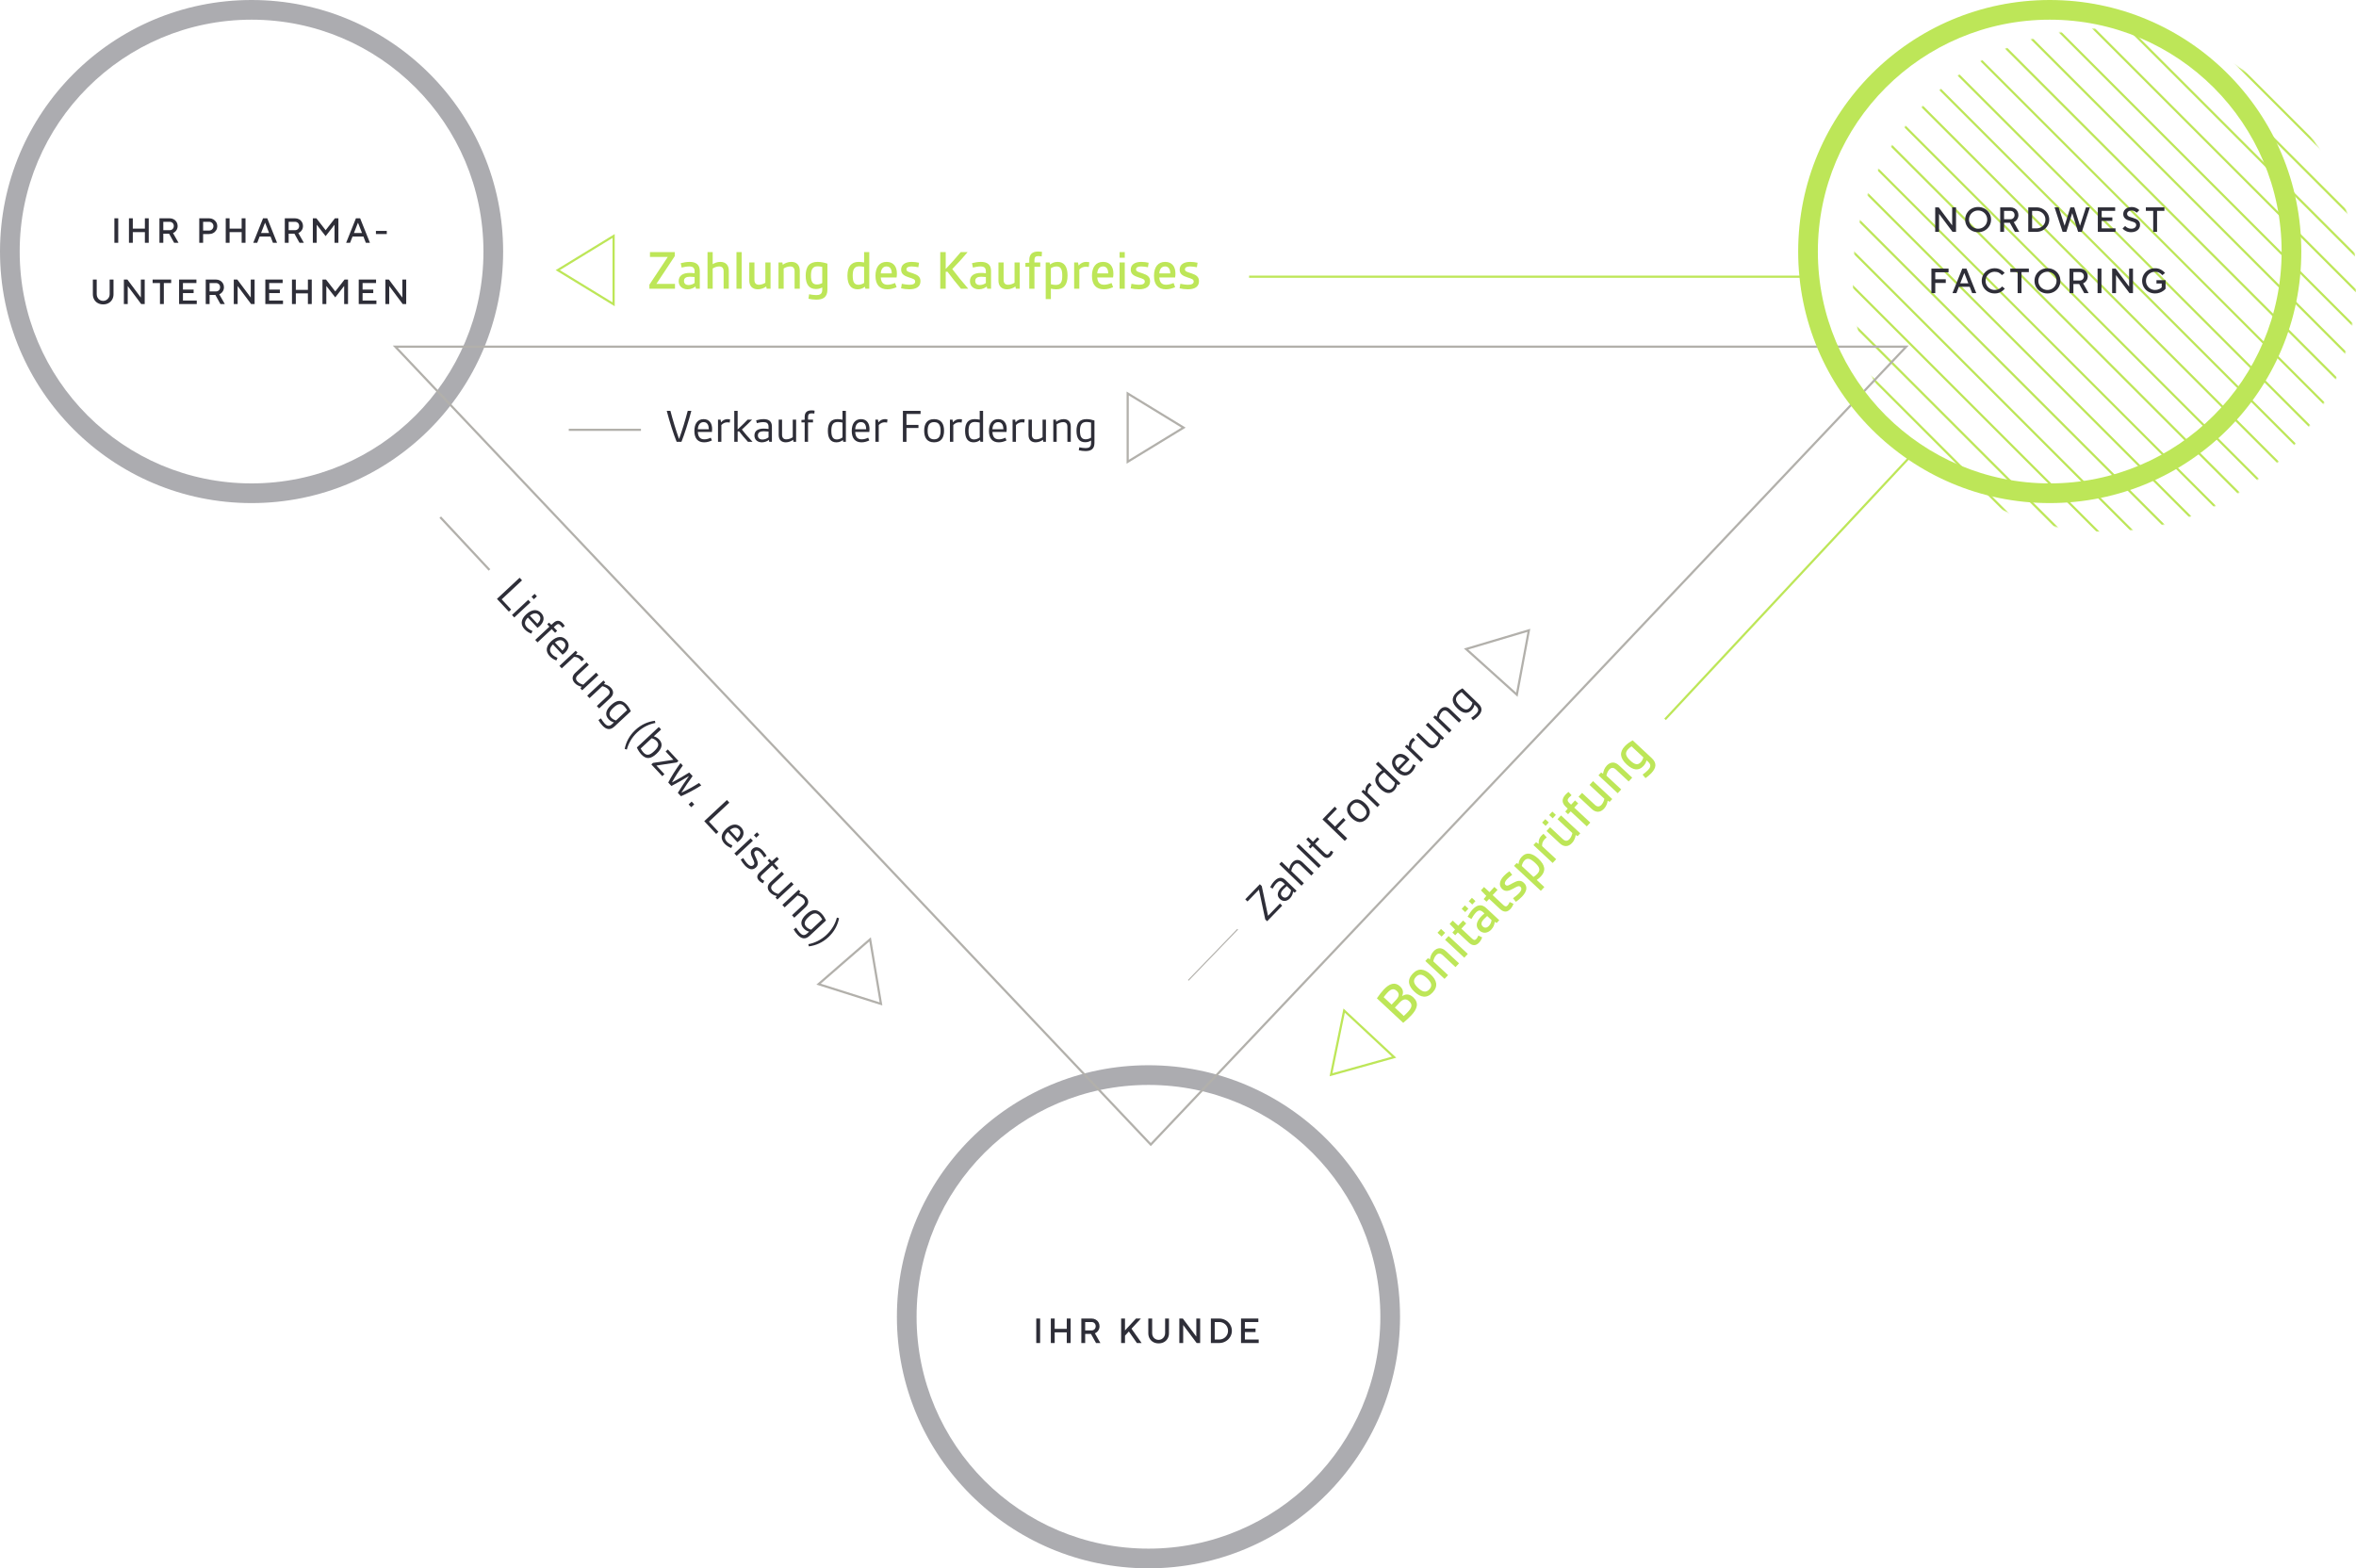 <?xml version="1.0" encoding="UTF-8"?>
<svg width="2154px" height="1434px" viewBox="0 0 2154 1434" version="1.1" xmlns="http://www.w3.org/2000/svg" xmlns:xlink="http://www.w3.org/1999/xlink">
    <title>Group 2 2</title>
    <defs>
        <circle id="path-1" cx="230" cy="230" r="230"></circle>
    </defs>
    <g id="Page-1" stroke="none" stroke-width="1" fill="none" fill-rule="evenodd">
        <g id="Grafiken-Versionen-(Pfade-/-Export)" transform="translate(-478, -22817)">
            <g id="Group-2" transform="translate(478, 22817)">
                <g id="Group-301" transform="translate(1694, 26)">
                    <mask id="mask-2" fill="white">
                        <use xlink:href="#path-1"></use>
                    </mask>
                    <g id="Mask"></g>
                    <g mask="url(#mask-2)" fill="#BDE658" fill-rule="nonzero">
                        <g transform="translate(-790, -130)">
                            <path d="M-0.707,-0.707 C-0.36,-1.054 0.179,-1.093 0.569,-0.823 L0.707,-0.707 L912.707,911.293 C913.098,911.683 913.098,912.317 912.707,912.707 C912.36,913.054 911.821,913.093 911.431,912.823 L911.293,912.707 L-0.707,0.707 C-1.098,0.317 -1.098,-0.317 -0.707,-0.707 Z" id="Stroke-1"></path>
                            <path d="M33.293,-0.707 C33.64,-1.054 34.179,-1.093 34.569,-0.823 L34.707,-0.707 L946.707,911.293 C947.098,911.683 947.098,912.317 946.707,912.707 C946.36,913.054 945.821,913.093 945.431,912.823 L945.293,912.707 L33.293,0.707 C32.902,0.317 32.902,-0.317 33.293,-0.707 Z" id="Stroke-3"></path>
                            <path d="M65.293,-0.707 C65.64,-1.054 66.179,-1.093 66.569,-0.823 L66.707,-0.707 L978.707,911.293 C979.098,911.683 979.098,912.317 978.707,912.707 C978.36,913.054 977.821,913.093 977.431,912.823 L977.293,912.707 L65.293,0.707 C64.902,0.317 64.902,-0.317 65.293,-0.707 Z" id="Stroke-5"></path>
                            <path d="M99.293,-0.707 C99.64,-1.054 100.179,-1.093 100.569,-0.823 L100.707,-0.707 L1012.707,911.293 C1013.098,911.683 1013.098,912.317 1012.707,912.707 C1012.36,913.054 1011.821,913.093 1011.431,912.823 L1011.293,912.707 L99.293,0.707 C98.902,0.317 98.902,-0.317 99.293,-0.707 Z" id="Stroke-7"></path>
                            <path d="M131.293,-0.707 C131.64,-1.054 132.179,-1.093 132.569,-0.823 L132.707,-0.707 L1044.707,911.293 C1045.098,911.683 1045.098,912.317 1044.707,912.707 C1044.36,913.054 1043.821,913.093 1043.431,912.823 L1043.293,912.707 L131.293,0.707 C130.902,0.317 130.902,-0.317 131.293,-0.707 Z" id="Stroke-9"></path>
                            <path d="M163.293,-0.707 C163.64,-1.054 164.179,-1.093 164.569,-0.823 L164.707,-0.707 L1076.707,911.293 C1077.098,911.683 1077.098,912.317 1076.707,912.707 C1076.36,913.054 1075.821,913.093 1075.431,912.823 L1075.293,912.707 L163.293,0.707 C162.902,0.317 162.902,-0.317 163.293,-0.707 Z" id="Stroke-11"></path>
                            <path d="M195.293,-0.707 C195.64,-1.054 196.179,-1.093 196.569,-0.823 L196.707,-0.707 L1108.707,911.293 C1109.098,911.683 1109.098,912.317 1108.707,912.707 C1108.36,913.054 1107.821,913.093 1107.431,912.823 L1107.293,912.707 L195.293,0.707 C194.902,0.317 194.902,-0.317 195.293,-0.707 Z" id="Stroke-13"></path>
                            <path d="M229.293,-0.707 C229.64,-1.054 230.179,-1.093 230.569,-0.823 L230.707,-0.707 L1142.707,911.293 C1143.098,911.683 1143.098,912.317 1142.707,912.707 C1142.36,913.054 1141.821,913.093 1141.431,912.823 L1141.293,912.707 L229.293,0.707 C228.902,0.317 228.902,-0.317 229.293,-0.707 Z" id="Stroke-15"></path>
                            <path d="M259.293,-0.707 C259.64,-1.054 260.179,-1.093 260.569,-0.823 L260.707,-0.707 L1172.707,911.293 C1173.098,911.683 1173.098,912.317 1172.707,912.707 C1172.36,913.054 1171.821,913.093 1171.431,912.823 L1171.293,912.707 L259.293,0.707 C258.902,0.317 258.902,-0.317 259.293,-0.707 Z" id="Stroke-17"></path>
                            <path d="M293.293,-0.707 C293.64,-1.054 294.179,-1.093 294.569,-0.823 L294.707,-0.707 L1206.707,911.293 C1207.098,911.683 1207.098,912.317 1206.707,912.707 C1206.36,913.054 1205.821,913.093 1205.431,912.823 L1205.293,912.707 L293.293,0.707 C292.902,0.317 292.902,-0.317 293.293,-0.707 Z" id="Stroke-19"></path>
                            <path d="M325.293,-0.707 C325.64,-1.054 326.179,-1.093 326.569,-0.823 L326.707,-0.707 L1238.707,911.293 C1239.098,911.683 1239.098,912.317 1238.707,912.707 C1238.36,913.054 1237.821,913.093 1237.431,912.823 L1237.293,912.707 L325.293,0.707 C324.902,0.317 324.902,-0.317 325.293,-0.707 Z" id="Stroke-21"></path>
                            <path d="M357.293,-0.707 C357.64,-1.054 358.179,-1.093 358.569,-0.823 L358.707,-0.707 L1270.707,911.293 C1271.098,911.683 1271.098,912.317 1270.707,912.707 C1270.36,913.054 1269.821,913.093 1269.431,912.823 L1269.293,912.707 L357.293,0.707 C356.902,0.317 356.902,-0.317 357.293,-0.707 Z" id="Stroke-23"></path>
                            <path d="M389.293,-0.707 C389.64,-1.054 390.179,-1.093 390.569,-0.823 L390.707,-0.707 L1302.707,911.293 C1303.098,911.683 1303.098,912.317 1302.707,912.707 C1302.36,913.054 1301.821,913.093 1301.431,912.823 L1301.293,912.707 L389.293,0.707 C388.902,0.317 388.902,-0.317 389.293,-0.707 Z" id="Stroke-25"></path>
                            <path d="M423.293,-0.707 C423.64,-1.054 424.179,-1.093 424.569,-0.823 L424.707,-0.707 L1336.707,911.293 C1337.098,911.683 1337.098,912.317 1336.707,912.707 C1336.36,913.054 1335.821,913.093 1335.431,912.823 L1335.293,912.707 L423.293,0.707 C422.902,0.317 422.902,-0.317 423.293,-0.707 Z" id="Stroke-27"></path>
                            <path d="M455.293,-0.707 C455.64,-1.054 456.179,-1.093 456.569,-0.823 L456.707,-0.707 L1368.707,911.293 C1369.098,911.683 1369.098,912.317 1368.707,912.707 C1368.36,913.054 1367.821,913.093 1367.431,912.823 L1367.293,912.707 L455.293,0.707 C454.902,0.317 454.902,-0.317 455.293,-0.707 Z" id="Stroke-29"></path>
                            <path d="M489.293,-0.707 C489.64,-1.054 490.179,-1.093 490.569,-0.823 L490.707,-0.707 L1402.707,911.293 C1403.098,911.683 1403.098,912.317 1402.707,912.707 C1402.36,913.054 1401.821,913.093 1401.431,912.823 L1401.293,912.707 L489.293,0.707 C488.902,0.317 488.902,-0.317 489.293,-0.707 Z" id="Stroke-31"></path>
                            <path d="M521.293,-0.707 C521.64,-1.054 522.179,-1.093 522.569,-0.823 L522.707,-0.707 L1434.707,911.293 C1435.098,911.683 1435.098,912.317 1434.707,912.707 C1434.36,913.054 1433.821,913.093 1433.431,912.823 L1433.293,912.707 L521.293,0.707 C520.902,0.317 520.902,-0.317 521.293,-0.707 Z" id="Stroke-33"></path>
                            <path d="M553.293,-0.707 C553.64,-1.054 554.179,-1.093 554.569,-0.823 L554.707,-0.707 L1466.707,911.293 C1467.098,911.683 1467.098,912.317 1466.707,912.707 C1466.36,913.054 1465.821,913.093 1465.431,912.823 L1465.293,912.707 L553.293,0.707 C552.902,0.317 552.902,-0.317 553.293,-0.707 Z" id="Stroke-35"></path>
                            <path d="M587.293,-0.707 C587.64,-1.054 588.179,-1.093 588.569,-0.823 L588.707,-0.707 L1500.707,911.293 C1501.098,911.683 1501.098,912.317 1500.707,912.707 C1500.36,913.054 1499.821,913.093 1499.431,912.823 L1499.293,912.707 L587.293,0.707 C586.902,0.317 586.902,-0.317 587.293,-0.707 Z" id="Stroke-37"></path>
                            <path d="M617.293,-0.707 C617.64,-1.054 618.179,-1.093 618.569,-0.823 L618.707,-0.707 L1530.707,911.293 C1531.098,911.683 1531.098,912.317 1530.707,912.707 C1530.36,913.054 1529.821,913.093 1529.431,912.823 L1529.293,912.707 L617.293,0.707 C616.902,0.317 616.902,-0.317 617.293,-0.707 Z" id="Stroke-39"></path>
                            <path d="M651.293,-0.707 C651.64,-1.054 652.179,-1.093 652.569,-0.823 L652.707,-0.707 L1564.707,911.293 C1565.098,911.683 1565.098,912.317 1564.707,912.707 C1564.36,913.054 1563.821,913.093 1563.431,912.823 L1563.293,912.707 L651.293,0.707 C650.902,0.317 650.902,-0.317 651.293,-0.707 Z" id="Stroke-41"></path>
                            <path d="M683.293,-0.707 C683.64,-1.054 684.179,-1.093 684.569,-0.823 L684.707,-0.707 L1596.707,911.293 C1597.098,911.683 1597.098,912.317 1596.707,912.707 C1596.36,913.054 1595.821,913.093 1595.431,912.823 L1595.293,912.707 L683.293,0.707 C682.902,0.317 682.902,-0.317 683.293,-0.707 Z" id="Stroke-43"></path>
                            <path d="M713.293,-0.707 C713.64,-1.054 714.179,-1.093 714.569,-0.823 L714.707,-0.707 L1626.707,911.293 C1627.098,911.683 1627.098,912.317 1626.707,912.707 C1626.36,913.054 1625.821,913.093 1625.431,912.823 L1625.293,912.707 L713.293,0.707 C712.902,0.317 712.902,-0.317 713.293,-0.707 Z" id="Stroke-45"></path>
                            <path d="M747.293,-0.707 C747.64,-1.054 748.179,-1.093 748.569,-0.823 L748.707,-0.707 L1660.707,911.293 C1661.098,911.683 1661.098,912.317 1660.707,912.707 C1660.36,913.054 1659.821,913.093 1659.431,912.823 L1659.293,912.707 L747.293,0.707 C746.902,0.317 746.902,-0.317 747.293,-0.707 Z" id="Stroke-47"></path>
                            <path d="M781.293,-0.707 C781.64,-1.054 782.179,-1.093 782.569,-0.823 L782.707,-0.707 L1694.707,911.293 C1695.098,911.683 1695.098,912.317 1694.707,912.707 C1694.36,913.054 1693.821,913.093 1693.431,912.823 L1693.293,912.707 L781.293,0.707 C780.902,0.317 780.902,-0.317 781.293,-0.707 Z" id="Stroke-49"></path>
                            <path d="M813.293,-0.707 C813.64,-1.054 814.179,-1.093 814.569,-0.823 L814.707,-0.707 L1726.707,911.293 C1727.098,911.683 1727.098,912.317 1726.707,912.707 C1726.36,913.054 1725.821,913.093 1725.431,912.823 L1725.293,912.707 L813.293,0.707 C812.902,0.317 812.902,-0.317 813.293,-0.707 Z" id="Stroke-51"></path>
                            <path d="M845.293,-0.707 C845.64,-1.054 846.179,-1.093 846.569,-0.823 L846.707,-0.707 L1758.707,911.293 C1759.098,911.683 1759.098,912.317 1758.707,912.707 C1758.36,913.054 1757.821,913.093 1757.431,912.823 L1757.293,912.707 L845.293,0.707 C844.902,0.317 844.902,-0.317 845.293,-0.707 Z" id="Stroke-53"></path>
                            <path d="M879.293,-0.707 C879.64,-1.054 880.179,-1.093 880.569,-0.823 L880.707,-0.707 L1792.707,911.293 C1793.098,911.683 1793.098,912.317 1792.707,912.707 C1792.36,913.054 1791.821,913.093 1791.431,912.823 L1791.293,912.707 L879.293,0.707 C878.902,0.317 878.902,-0.317 879.293,-0.707 Z" id="Stroke-55"></path>
                            <path d="M911.293,-0.707 C911.64,-1.054 912.179,-1.093 912.569,-0.823 L912.707,-0.707 L1824.707,911.293 C1825.098,911.683 1825.098,912.317 1824.707,912.707 C1824.36,913.054 1823.821,913.093 1823.431,912.823 L1823.293,912.707 L911.293,0.707 C910.902,0.317 910.902,-0.317 911.293,-0.707 Z" id="Stroke-57"></path>
                            <path d="M943.293,-0.707 C943.64,-1.054 944.179,-1.093 944.569,-0.823 L944.707,-0.707 L1856.707,911.293 C1857.098,911.683 1857.098,912.317 1856.707,912.707 C1856.36,913.054 1855.821,913.093 1855.431,912.823 L1855.293,912.707 L943.293,0.707 C942.902,0.317 942.902,-0.317 943.293,-0.707 Z" id="Stroke-59"></path>
                            <path d="M977.293,-0.707 C977.64,-1.054 978.179,-1.093 978.569,-0.823 L978.707,-0.707 L1890.707,911.293 C1891.098,911.683 1891.098,912.317 1890.707,912.707 C1890.36,913.054 1889.821,913.093 1889.431,912.823 L1889.293,912.707 L977.293,0.707 C976.902,0.317 976.902,-0.317 977.293,-0.707 Z" id="Stroke-61"></path>
                            <path d="M1007.293,-0.707 C1007.64,-1.054 1008.179,-1.093 1008.569,-0.823 L1008.707,-0.707 L1920.707,911.293 C1921.098,911.683 1921.098,912.317 1920.707,912.707 C1920.36,913.054 1919.821,913.093 1919.431,912.823 L1919.293,912.707 L1007.293,0.707 C1006.902,0.317 1006.902,-0.317 1007.293,-0.707 Z" id="Stroke-63"></path>
                            <path d="M1041.293,-0.707 C1041.64,-1.054 1042.179,-1.093 1042.569,-0.823 L1042.707,-0.707 L1954.707,911.293 C1955.098,911.683 1955.098,912.317 1954.707,912.707 C1954.36,913.054 1953.821,913.093 1953.431,912.823 L1953.293,912.707 L1041.293,0.707 C1040.902,0.317 1040.902,-0.317 1041.293,-0.707 Z" id="Stroke-65"></path>
                            <path d="M1075.293,-0.707 C1075.64,-1.054 1076.179,-1.093 1076.569,-0.823 L1076.707,-0.707 L1988.707,911.293 C1989.098,911.683 1989.098,912.317 1988.707,912.707 C1988.36,913.054 1987.821,913.093 1987.431,912.823 L1987.293,912.707 L1075.293,0.707 C1074.902,0.317 1074.902,-0.317 1075.293,-0.707 Z" id="Stroke-67"></path>
                            <path d="M1105.293,-0.707 C1105.64,-1.054 1106.179,-1.093 1106.569,-0.823 L1106.707,-0.707 L2018.707,911.293 C2019.098,911.683 2019.098,912.317 2018.707,912.707 C2018.36,913.054 2017.821,913.093 2017.431,912.823 L2017.293,912.707 L1105.293,0.707 C1104.902,0.317 1104.902,-0.317 1105.293,-0.707 Z" id="Stroke-69"></path>
                            <path d="M1137.293,-0.707 C1137.64,-1.054 1138.179,-1.093 1138.569,-0.823 L1138.707,-0.707 L2050.707,911.293 C2051.098,911.683 2051.098,912.317 2050.707,912.707 C2050.36,913.054 2049.821,913.093 2049.431,912.823 L2049.293,912.707 L1137.293,0.707 C1136.902,0.317 1136.902,-0.317 1137.293,-0.707 Z" id="Stroke-71"></path>
                            <path d="M1171.293,-0.707 C1171.64,-1.054 1172.179,-1.093 1172.569,-0.823 L1172.707,-0.707 L2084.707,911.293 C2085.098,911.683 2085.098,912.317 2084.707,912.707 C2084.36,913.054 2083.821,913.093 2083.431,912.823 L2083.293,912.707 L1171.293,0.707 C1170.902,0.317 1170.902,-0.317 1171.293,-0.707 Z" id="Stroke-73"></path>
                            <path d="M1203.293,-0.707 C1203.64,-1.054 1204.179,-1.093 1204.569,-0.823 L1204.707,-0.707 L2116.707,911.293 C2117.098,911.683 2117.098,912.317 2116.707,912.707 C2116.36,913.054 2115.821,913.093 2115.431,912.823 L2115.293,912.707 L1203.293,0.707 C1202.902,0.317 1202.902,-0.317 1203.293,-0.707 Z" id="Stroke-75"></path>
                            <path d="M1235.293,-0.707 C1235.64,-1.054 1236.179,-1.093 1236.569,-0.823 L1236.707,-0.707 L2148.707,911.293 C2149.098,911.683 2149.098,912.317 2148.707,912.707 C2148.36,913.054 2147.821,913.093 2147.431,912.823 L2147.293,912.707 L1235.293,0.707 C1234.902,0.317 1234.902,-0.317 1235.293,-0.707 Z" id="Stroke-77"></path>
                        </g>
                    </g>
                </g>
                <g id="Group" transform="translate(535, 247) rotate(-270) translate(-535, -247) translate(502, 220)" fill="#BDE658" fill-rule="nonzero">
                    <path d="M33,0 L66,54 L0,54 L33,0 Z M33,3.836 L3.566,52 L62.432,52 L33,3.836 Z" id="Rectangle" transform="translate(33, 27) scale(-1, -1) rotate(-360) translate(-33, -27) "></path>
                </g>
                <g id="Group" transform="translate(1057, 391) scale(-1, 1) rotate(-270) translate(-1057, -391) translate(1024, 364)" fill="#B2B0AB" fill-rule="nonzero">
                    <path d="M33,0 L66,54 L0,54 L33,0 Z M33,3.836 L3.566,52 L62.432,52 L33,3.836 Z" id="Rectangle" transform="translate(33, 27) scale(-1, -1) rotate(-360) translate(-33, -27) "></path>
                </g>
                <g id="Group" transform="translate(1381, 595) scale(-1, 1) rotate(-222) translate(-1381, -595) translate(1348, 568)" fill="#B2B0AB" fill-rule="nonzero">
                    <path d="M33,-5.45696821e-12 L66,54 L0,54 L33,-5.45696821e-12 Z M33,3.836 L3.566,51.998 L62.432,51.998 L33,3.836 Z" id="Rectangle" transform="translate(33, 27) scale(-1, -1) rotate(-360) translate(-33, -27) "></path>
                </g>
                <g id="Group" transform="translate(789, 899) scale(-1, 1) rotate(-319) translate(-789, -899) translate(756, 872)" fill="#B2B0AB" fill-rule="nonzero">
                    <path d="M33,0 L66,54 L0,54 L33,0 Z M33,3.836 L3.566,52 L62.432,52 L33,3.836 Z" id="Rectangle" transform="translate(33, 27) scale(-1, -1) rotate(-360) translate(-33, -27) "></path>
                </g>
                <g id="Group" transform="translate(1234.001, 964.359) rotate(-317) translate(-1234.001, -964.359) translate(1201.001, 937.359)" fill="#BDE658" fill-rule="nonzero">
                    <path d="M33,-7.27595761e-12 L66,54 L0,54 L33,-7.27595761e-12 Z M33,3.836 L3.566,51.998 L62.432,51.998 L33,3.836 Z" id="Rectangle" transform="translate(33, 27) scale(-1, -1) rotate(-360) translate(-33, -27) "></path>
                </g>
                <g id="Ihr-Kunde" transform="translate(947.42, 1205.6)" fill="#2E2E38" fill-rule="nonzero">
                    <polygon id="Path" points="3.52 22.4 0 22.4 0 0 3.52 0"></polygon>
                    <polygon id="Path" points="16.84 22.4 13.32 22.4 13.32 0 16.84 0 16.84 9.44 27.88 9.44 27.88 0 31.4 0 31.4 22.4 27.88 22.4 27.88 12.64 16.84 12.64"></polygon>
                    <path d="M58.64,22.4 L54.64,22.4 L50,14.08 L44.72,14.08 L44.72,22.4 L41.2,22.4 L41.2,0 L50.48,0 C51.888,0 53.152,0.309 54.272,0.928 C55.392,1.547 56.267,2.389 56.896,3.456 C57.525,4.523 57.84,5.717 57.84,7.04 C57.84,8.491 57.456,9.792 56.688,10.944 C55.92,12.096 54.885,12.949 53.584,13.504 L58.64,22.4 Z M44.72,3.2 L44.72,10.88 L50.48,10.88 C51.611,10.88 52.533,10.517 53.248,9.792 C53.963,9.067 54.32,8.149 54.32,7.04 C54.32,5.909 53.963,4.987 53.248,4.272 C52.533,3.557 51.611,3.2 50.48,3.2 L44.72,3.2 Z" id="Shape"></path>
                    <polygon id="Path" points="81.12 22.4 77.6 22.4 77.6 0 81.12 0 81.12 10.88 91.2 0 95.68 0 87.04 9.28 96.32 22.4 92 22.4 84.64 11.84 81.12 15.68"></polygon>
                    <path d="M111.88,22.72 C110.045,22.72 108.413,22.325 106.984,21.536 C105.555,20.747 104.44,19.648 103.64,18.24 C102.84,16.832 102.44,15.232 102.44,13.44 L102.44,0 L105.96,0 L105.96,13.44 C105.96,14.592 106.221,15.632 106.744,16.56 C107.267,17.488 107.976,18.213 108.872,18.736 C109.768,19.259 110.771,19.52 111.88,19.52 C112.925,19.52 113.901,19.248 114.808,18.704 C115.715,18.16 116.44,17.419 116.984,16.48 C117.528,15.541 117.8,14.528 117.8,13.44 L117.8,0 L121.32,0 L121.32,13.44 C121.32,15.232 120.92,16.832 120.12,18.24 C119.32,19.648 118.205,20.747 116.776,21.536 C115.347,22.325 113.715,22.72 111.88,22.72 Z" id="Path"></path>
                    <polygon id="Path" points="134.32 22.4 130.8 22.4 130.8 0 134 0 146.224 16.352 146.32 16.352 146.32 0 149.84 0 149.84 22.4 146.64 22.4 134.416 6.048 134.32 6.048"></polygon>
                    <path d="M159.64,22.4 L159.64,0 L167.16,0 C169.293,0 171.256,0.507 173.048,1.52 C174.84,2.533 176.253,3.899 177.288,5.616 C178.323,7.333 178.84,9.195 178.84,11.2 C178.84,13.205 178.323,15.067 177.288,16.784 C176.253,18.501 174.84,19.867 173.048,20.88 C171.256,21.893 169.293,22.4 167.16,22.4 L159.64,22.4 Z M167.16,19.2 C168.675,19.2 170.056,18.848 171.304,18.144 C172.552,17.44 173.533,16.475 174.248,15.248 C174.963,14.021 175.32,12.672 175.32,11.2 C175.32,9.728 174.963,8.379 174.248,7.152 C173.533,5.925 172.552,4.96 171.304,4.256 C170.056,3.552 168.675,3.2 167.16,3.2 L163.16,3.2 L163.16,19.2 L167.16,19.2 Z" id="Shape"></path>
                    <polygon id="Path" points="203.36 22.4 187.2 22.4 187.2 0 203.04 0 203.04 3.2 190.72 3.2 190.72 9.184 200.48 9.184 200.48 12.384 190.72 12.384 190.72 19.2 203.36 19.2"></polygon>
                </g>
                <g id="Group-3" transform="translate(609.683, 698.658) rotate(47) translate(-609.683, -698.658) translate(393.247, 679.628)" fill="#2E2E38" fill-rule="nonzero">
                    <g id="Lieferung-(bzw.-Leis" transform="translate(0, 0)">
                        <polygon id="Path" points="0 29.612 15.972 29.612 15.972 26.752 3.256 26.752 3.256 1.276 0 1.276"></polygon>
                        <path d="M20.152,5.148 L23.232,5.148 L23.232,1.276 L20.152,1.276 L20.152,5.148 Z M20.152,29.612 L23.232,29.612 L23.232,9.284 L20.152,9.284 L20.152,29.612 Z" id="Shape"></path>
                        <path d="M28.6,19.668 C28.6,26.664 31.944,30.052 37.576,30.052 C40.392,30.052 42.768,29.216 44.66,28.292 L43.604,25.828 C41.844,26.664 39.864,27.324 37.752,27.324 C33.484,27.324 31.988,24.64 31.768,20.548 L44.66,20.548 C44.748,19.756 44.836,18.92 44.836,17.952 C44.836,12.848 42.416,8.844 37.092,8.844 C31.68,8.844 28.6,12.892 28.6,19.668 Z M31.768,18.084 C31.944,14.344 33.66,11.572 37.048,11.572 C40.7,11.572 41.756,14.784 41.8,18.084 L31.768,18.084 Z" id="Shape"></path>
                        <path d="M51.304,29.612 L54.384,29.612 L54.384,11.836 L58.916,11.836 L58.916,9.284 L54.384,9.284 L54.384,6.908 C54.384,4.356 55.44,3.564 57.596,3.564 C58.3,3.564 59.312,3.652 60.148,3.74 L60.368,1.1 C59.4,0.924 58.388,0.836 57.508,0.836 C53.24,0.836 51.304,2.86 51.304,6.908 L51.304,9.416 L48.356,9.592 L48.356,11.836 L51.304,11.836 L51.304,29.612 Z" id="Path"></path>
                        <path d="M62.172,19.668 C62.172,26.664 65.516,30.052 71.148,30.052 C73.964,30.052 76.34,29.216 78.232,28.292 L77.176,25.828 C75.416,26.664 73.436,27.324 71.324,27.324 C67.056,27.324 65.56,24.64 65.34,20.548 L78.232,20.548 C78.32,19.756 78.408,18.92 78.408,17.952 C78.408,12.848 75.988,8.844 70.664,8.844 C65.252,8.844 62.172,12.892 62.172,19.668 Z M65.34,18.084 C65.516,14.344 67.232,11.572 70.62,11.572 C74.272,11.572 75.328,14.784 75.372,18.084 L65.34,18.084 Z" id="Shape"></path>
                        <path d="M83.776,29.612 L86.856,29.612 L86.856,14.256 C88.264,12.672 90.112,11.748 92.4,11.748 C93.104,11.748 93.72,11.836 94.512,11.968 L94.82,9.108 C94.248,8.976 93.324,8.844 92.488,8.844 C90.244,8.844 88.352,9.724 86.504,11.748 L86.152,9.284 L83.776,9.284 L83.776,29.612 Z" id="Path"></path>
                        <path d="M98.34,23.364 C98.34,27.852 100.936,30.052 104.852,30.052 C107.58,30.052 109.868,28.952 111.584,27.72 L111.848,29.612 L114.268,29.612 L114.268,9.284 L111.188,9.284 L111.188,25.388 C109.692,26.4 107.492,27.324 105.38,27.324 C102.916,27.324 101.42,26.092 101.42,23.056 L101.42,9.284 L98.34,9.284 L98.34,23.364 Z" id="Path"></path>
                        <path d="M121,29.612 L124.08,29.612 L124.08,13.596 C125.576,12.584 127.776,11.572 129.976,11.572 C132.44,11.572 133.892,12.804 133.892,15.84 L133.892,29.612 L136.972,29.612 L136.972,15.532 C136.972,11.044 134.376,8.844 130.504,8.844 C127.644,8.844 125.356,10.032 123.64,11.264 L123.376,9.284 L121,9.284 L121,29.612 Z" id="Path"></path>
                        <path d="M144.76,34.584 L144.32,37.312 C146.168,37.752 148.412,38.06 150.436,38.06 C155.496,38.06 158.62,36.08 158.62,30.58 L158.62,10.12 C156.64,9.46 154.044,8.844 151.404,8.844 C144.98,8.844 142.208,12.452 142.208,19.536 C142.208,26.532 144.892,29.964 150.128,29.964 C152.416,29.964 154.088,29.304 155.54,28.38 L155.54,30.668 C155.54,34.496 153.384,35.332 150.524,35.332 C148.632,35.332 146.432,34.98 144.76,34.584 Z M150.524,27.28 C146.828,27.28 145.376,24.772 145.376,19.536 C145.376,14.212 146.872,11.44 151.448,11.44 C152.724,11.44 154.264,11.66 155.54,12.012 L155.54,25.784 C153.956,26.796 152.152,27.28 150.524,27.28 Z" id="Shape"></path>
                        <path d="M173.976,18.876 C173.976,26.312 176.264,32.604 180.004,37.752 L181.764,36.696 C178.86,32.208 176.704,26.092 176.704,18.876 C176.704,11.704 178.86,5.544 181.764,1.056 L180.004,-1.8189894e-12 C176.264,5.148 173.976,11.44 173.976,18.876 Z" id="Path"></path>
                        <path d="M186.604,28.732 C188.672,29.48 191.444,30.052 194.084,30.052 C200.552,30.052 203.06,26.576 203.06,19.536 C203.06,12.32 200.42,8.844 195.228,8.844 C192.984,8.844 191.268,9.504 189.684,10.472 L189.684,1.276 L186.604,1.276 L186.604,28.732 Z M189.684,26.84 L189.684,13.024 C191.312,12.012 193.072,11.528 194.7,11.528 C198.44,11.528 199.892,13.992 199.892,19.536 C199.892,24.64 198.66,27.456 194.084,27.456 C192.676,27.456 191.092,27.192 189.684,26.84 Z" id="Shape"></path>
                        <polygon id="Path" points="206.976 29.612 221.628 29.612 221.628 26.928 210.892 26.928 221.54 11.308 221.54 9.284 207.24 9.284 207.24 11.968 217.624 11.968 206.976 27.588"></polygon>
                        <path d="M229.636,29.612 L233.904,29.612 C235.312,24.552 236.94,17.82 238.128,12.012 L238.304,12.012 C239.448,17.82 241.076,24.552 242.484,29.612 L246.708,29.612 C248.776,24.024 250.8,16.368 252.12,9.284 L249.128,9.284 C247.94,15.576 246.488,21.296 244.684,26.884 L244.508,26.884 C243.012,21.34 241.604,15.092 240.504,9.284 L236.016,9.284 C234.872,15.092 233.464,21.34 231.968,26.884 L231.792,26.884 C229.988,21.296 228.536,15.576 227.348,9.284 L224.224,9.284 C225.544,16.368 227.612,24.024 229.636,29.612 Z" id="Path"></path>
                        <polygon id="Path" points="256.96 29.612 260.436 29.612 260.436 25.828 256.96 25.828"></polygon>
                        <polygon id="Path" points="277.904 29.612 293.876 29.612 293.876 26.752 281.16 26.752 281.16 1.276 277.904 1.276"></polygon>
                        <path d="M296.648,19.668 C296.648,26.664 299.992,30.052 305.624,30.052 C308.44,30.052 310.816,29.216 312.708,28.292 L311.652,25.828 C309.892,26.664 307.912,27.324 305.8,27.324 C301.532,27.324 300.036,24.64 299.816,20.548 L312.708,20.548 C312.796,19.756 312.884,18.92 312.884,17.952 C312.884,12.848 310.464,8.844 305.14,8.844 C299.728,8.844 296.648,12.892 296.648,19.668 Z M299.816,18.084 C299.992,14.344 301.708,11.572 305.096,11.572 C308.748,11.572 309.804,14.784 309.848,18.084 L299.816,18.084 Z" id="Shape"></path>
                        <path d="M318.252,5.148 L321.332,5.148 L321.332,1.276 L318.252,1.276 L318.252,5.148 Z M318.252,29.612 L321.332,29.612 L321.332,9.284 L318.252,9.284 L318.252,29.612 Z" id="Shape"></path>
                        <path d="M326.348,29.216 C328.328,29.7 330.616,30.052 332.816,30.052 C338.14,30.052 341.088,27.94 341.088,23.936 C341.088,20.416 338.756,19.184 334.972,17.952 C331.804,16.94 329.692,16.544 329.692,14.432 C329.692,12.628 331.188,11.572 334.18,11.572 C335.808,11.572 338.052,11.88 339.504,12.188 L339.944,9.504 C338.36,9.152 336.072,8.844 334.268,8.844 C329.516,8.844 326.524,10.912 326.524,14.564 C326.524,18.436 329.956,19.492 333.256,20.548 C336.424,21.56 337.964,22.132 337.964,24.112 C337.964,26.488 335.808,27.324 332.948,27.324 C330.968,27.324 328.46,26.928 326.876,26.532 L326.348,29.216 Z" id="Path"></path>
                        <path d="M346.72,24.376 C346.72,28.424 348.612,30.052 351.78,30.052 C353.408,30.052 354.904,29.612 356.048,29.084 L355.212,26.62 C354.024,27.104 353.012,27.324 352.132,27.324 C350.284,27.324 349.8,26.312 349.8,24.2 L349.8,11.836 L355.608,11.836 L355.608,9.284 L349.8,9.284 L349.8,3.344 L347.072,3.344 L346.852,9.416 L343.772,9.592 L343.772,11.836 L346.72,11.836 L346.72,24.376 Z" id="Path"></path>
                        <path d="M359.964,23.364 C359.964,27.852 362.56,30.052 366.476,30.052 C369.204,30.052 371.492,28.952 373.208,27.72 L373.472,29.612 L375.892,29.612 L375.892,9.284 L372.812,9.284 L372.812,25.388 C371.316,26.4 369.116,27.324 367.004,27.324 C364.54,27.324 363.044,26.092 363.044,23.056 L363.044,9.284 L359.964,9.284 L359.964,23.364 Z" id="Path"></path>
                        <path d="M382.624,29.612 L385.704,29.612 L385.704,13.596 C387.2,12.584 389.4,11.572 391.6,11.572 C394.064,11.572 395.516,12.804 395.516,15.84 L395.516,29.612 L398.596,29.612 L398.596,15.532 C398.596,11.044 396,8.844 392.128,8.844 C389.268,8.844 386.98,10.032 385.264,11.264 L385,9.284 L382.624,9.284 L382.624,29.612 Z" id="Path"></path>
                        <path d="M406.384,34.584 L405.944,37.312 C407.792,37.752 410.036,38.06 412.06,38.06 C417.12,38.06 420.244,36.08 420.244,30.58 L420.244,10.12 C418.264,9.46 415.668,8.844 413.028,8.844 C406.604,8.844 403.832,12.452 403.832,19.536 C403.832,26.532 406.516,29.964 411.752,29.964 C414.04,29.964 415.712,29.304 417.164,28.38 L417.164,30.668 C417.164,34.496 415.008,35.332 412.148,35.332 C410.256,35.332 408.056,34.98 406.384,34.584 Z M412.148,27.28 C408.452,27.28 407,24.772 407,19.536 C407,14.212 408.496,11.44 413.072,11.44 C414.348,11.44 415.888,11.66 417.164,12.012 L417.164,25.784 C415.58,26.796 413.776,27.28 412.148,27.28 Z" id="Shape"></path>
                        <path d="M425.084,36.696 L426.844,37.752 C430.584,32.604 432.872,26.312 432.872,18.876 C432.872,11.44 430.584,5.148 426.844,-1.8189894e-12 L425.084,1.056 C427.988,5.544 430.144,11.66 430.144,18.876 C430.144,26.048 427.988,32.208 425.084,36.696 Z" id="Path"></path>
                    </g>
                </g>
                <g id="Group-3" transform="translate(609.584, 375.224)" fill="#2E2E38" fill-rule="nonzero">
                    <g id="Verkauf-der-Forderun">
                        <path d="M9.064,28.776 L13.42,28.776 C15.972,22.528 19.976,10.076 22.484,0.44 L19.184,0.44 C16.984,8.888 14.256,17.82 11.352,25.96 L11.176,25.96 C8.272,17.82 5.544,8.888 3.344,0.44 L0,0.44 C2.464,10.076 6.468,22.528 9.064,28.776 Z" id="Path"></path>
                        <path d="M25.256,18.832 C25.256,25.828 28.6,29.216 34.232,29.216 C37.048,29.216 39.424,28.38 41.316,27.456 L40.26,24.992 C38.5,25.828 36.52,26.488 34.408,26.488 C30.14,26.488 28.644,23.804 28.424,19.712 L41.316,19.712 C41.404,18.92 41.492,18.084 41.492,17.116 C41.492,12.012 39.072,8.008 33.748,8.008 C28.336,8.008 25.256,12.056 25.256,18.832 Z M28.424,17.248 C28.6,13.508 30.316,10.736 33.704,10.736 C37.356,10.736 38.412,13.948 38.456,17.248 L28.424,17.248 Z" id="Shape"></path>
                        <path d="M46.86,28.776 L49.94,28.776 L49.94,13.42 C51.348,11.836 53.196,10.912 55.484,10.912 C56.188,10.912 56.804,11 57.596,11.132 L57.904,8.272 C57.332,8.14 56.408,8.008 55.572,8.008 C53.328,8.008 51.436,8.888 49.588,10.912 L49.236,8.448 L46.86,8.448 L46.86,28.776 Z" id="Path"></path>
                        <path d="M61.732,28.776 L64.812,28.776 L64.812,19.228 L66.22,19.228 C68.42,22.132 71.5,25.872 74.272,28.776 L78.32,28.776 L78.364,28.688 C74.58,24.772 71.236,20.768 68.684,17.512 C71.808,14.608 75.196,11.44 77.968,8.536 L77.924,8.448 L74.008,8.448 C71.368,11.22 68.112,14.388 64.9,17.38 L64.812,17.336 L64.812,0.44 L61.732,0.44 L61.732,28.776 Z" id="Path"></path>
                        <path d="M80.168,22.968 C80.168,27.148 83.292,29.216 87.032,29.216 C89.672,29.216 91.828,28.204 93.412,26.972 L93.72,28.776 L96.14,28.776 L96.14,14.74 C96.14,9.68 92.84,8.008 88.572,8.008 C86.108,8.008 83.6,8.58 81.752,9.108 L82.368,11.66 C84.084,11.176 86.416,10.736 88.352,10.736 C91.212,10.736 93.06,11.704 93.06,15.048 L93.06,17.028 C91.608,16.808 89.892,16.676 88.572,16.676 C83.512,16.676 80.168,18.612 80.168,22.968 Z M83.336,22.88 C83.336,20.108 85.492,19.096 88.616,19.096 C89.76,19.096 91.564,19.228 93.06,19.36 L93.06,24.684 C91.52,25.916 89.408,26.664 87.516,26.664 C85.052,26.664 83.336,25.388 83.336,22.88 Z" id="Shape"></path>
                        <path d="M102.344,22.528 C102.344,27.016 104.94,29.216 108.856,29.216 C111.584,29.216 113.872,28.116 115.588,26.884 L115.852,28.776 L118.272,28.776 L118.272,8.448 L115.192,8.448 L115.192,24.552 C113.696,25.564 111.496,26.488 109.384,26.488 C106.92,26.488 105.424,25.256 105.424,22.22 L105.424,8.448 L102.344,8.448 L102.344,22.528 Z" id="Path"></path>
                        <path d="M126.104,28.776 L129.184,28.776 L129.184,11 L133.716,11 L133.716,8.448 L129.184,8.448 L129.184,6.072 C129.184,3.52 130.24,2.728 132.396,2.728 C133.1,2.728 134.112,2.816 134.948,2.904 L135.168,0.264 C134.2,0.088 133.188,0 132.308,0 C128.04,0 126.104,2.024 126.104,6.072 L126.104,8.58 L123.156,8.756 L123.156,11 L126.104,11 L126.104,28.776 Z" id="Path"></path>
                        <path d="M155.1,29.216 C157.652,29.216 159.5,28.336 161.04,27.104 L161.348,28.776 L163.768,28.776 L163.768,0.44 L160.688,0.44 L160.688,8.536 C159.192,8.228 157.652,8.008 156.112,8.008 C150.04,8.008 147.312,11.616 147.312,18.744 C147.312,26.004 150.172,29.216 155.1,29.216 Z M155.496,26.576 C151.932,26.576 150.48,24.068 150.48,18.7 C150.48,13.332 151.932,10.604 156.376,10.604 C157.652,10.604 159.236,10.824 160.688,11.176 L160.688,24.728 C159.148,25.872 157.344,26.576 155.496,26.576 Z" id="Shape"></path>
                        <path d="M169.136,18.832 C169.136,25.828 172.48,29.216 178.112,29.216 C180.928,29.216 183.304,28.38 185.196,27.456 L184.14,24.992 C182.38,25.828 180.4,26.488 178.288,26.488 C174.02,26.488 172.524,23.804 172.304,19.712 L185.196,19.712 C185.284,18.92 185.372,18.084 185.372,17.116 C185.372,12.012 182.952,8.008 177.628,8.008 C172.216,8.008 169.136,12.056 169.136,18.832 Z M172.304,17.248 C172.48,13.508 174.196,10.736 177.584,10.736 C181.236,10.736 182.292,13.948 182.336,17.248 L172.304,17.248 Z" id="Shape"></path>
                        <path d="M190.74,28.776 L193.82,28.776 L193.82,13.42 C195.228,11.836 197.076,10.912 199.364,10.912 C200.068,10.912 200.684,11 201.476,11.132 L201.784,8.272 C201.212,8.14 200.288,8.008 199.452,8.008 C197.208,8.008 195.316,8.888 193.468,10.912 L193.116,8.448 L190.74,8.448 L190.74,28.776 Z" id="Path"></path>
                        <polygon id="Path" points="215.908 28.776 219.164 28.776 219.164 16.104 230.12 16.104 230.12 13.288 219.164 13.288 219.164 3.3 232.056 3.3 232.056 0.44 215.908 0.44"></polygon>
                        <path d="M235.356,18.612 C235.356,24.904 237.908,29.216 244.42,29.216 C250.976,29.216 253.528,24.904 253.528,18.612 C253.528,12.32 250.976,8.008 244.42,8.008 C237.908,8.008 235.356,12.32 235.356,18.612 Z M238.524,18.612 C238.524,14.08 239.8,10.736 244.42,10.736 C249.04,10.736 250.36,14.08 250.36,18.612 C250.36,23.144 249.04,26.488 244.42,26.488 C239.8,26.488 238.524,23.144 238.524,18.612 Z" id="Shape"></path>
                        <path d="M258.896,28.776 L261.976,28.776 L261.976,13.42 C263.384,11.836 265.232,10.912 267.52,10.912 C268.224,10.912 268.84,11 269.632,11.132 L269.94,8.272 C269.368,8.14 268.444,8.008 267.608,8.008 C265.364,8.008 263.472,8.888 261.624,10.912 L261.272,8.448 L258.896,8.448 L258.896,28.776 Z" id="Path"></path>
                        <path d="M280.544,29.216 C283.096,29.216 284.944,28.336 286.484,27.104 L286.792,28.776 L289.212,28.776 L289.212,0.44 L286.132,0.44 L286.132,8.536 C284.636,8.228 283.096,8.008 281.556,8.008 C275.484,8.008 272.756,11.616 272.756,18.744 C272.756,26.004 275.616,29.216 280.544,29.216 Z M280.94,26.576 C277.376,26.576 275.924,24.068 275.924,18.7 C275.924,13.332 277.376,10.604 281.82,10.604 C283.096,10.604 284.68,10.824 286.132,11.176 L286.132,24.728 C284.592,25.872 282.788,26.576 280.94,26.576 Z" id="Shape"></path>
                        <path d="M294.58,18.832 C294.58,25.828 297.924,29.216 303.556,29.216 C306.372,29.216 308.748,28.38 310.64,27.456 L309.584,24.992 C307.824,25.828 305.844,26.488 303.732,26.488 C299.464,26.488 297.968,23.804 297.748,19.712 L310.64,19.712 C310.728,18.92 310.816,18.084 310.816,17.116 C310.816,12.012 308.396,8.008 303.072,8.008 C297.66,8.008 294.58,12.056 294.58,18.832 Z M297.748,17.248 C297.924,13.508 299.64,10.736 303.028,10.736 C306.68,10.736 307.736,13.948 307.78,17.248 L297.748,17.248 Z" id="Shape"></path>
                        <path d="M316.184,28.776 L319.264,28.776 L319.264,13.42 C320.672,11.836 322.52,10.912 324.808,10.912 C325.512,10.912 326.128,11 326.92,11.132 L327.228,8.272 C326.656,8.14 325.732,8.008 324.896,8.008 C322.652,8.008 320.76,8.888 318.912,10.912 L318.56,8.448 L316.184,8.448 L316.184,28.776 Z" id="Path"></path>
                        <path d="M330.748,22.528 C330.748,27.016 333.344,29.216 337.26,29.216 C339.988,29.216 342.276,28.116 343.992,26.884 L344.256,28.776 L346.676,28.776 L346.676,8.448 L343.596,8.448 L343.596,24.552 C342.1,25.564 339.9,26.488 337.788,26.488 C335.324,26.488 333.828,25.256 333.828,22.22 L333.828,8.448 L330.748,8.448 L330.748,22.528 Z" id="Path"></path>
                        <path d="M353.408,28.776 L356.488,28.776 L356.488,12.76 C357.984,11.748 360.184,10.736 362.384,10.736 C364.848,10.736 366.3,11.968 366.3,15.004 L366.3,28.776 L369.38,28.776 L369.38,14.696 C369.38,10.208 366.784,8.008 362.912,8.008 C360.052,8.008 357.764,9.196 356.048,10.428 L355.784,8.448 L353.408,8.448 L353.408,28.776 Z" id="Path"></path>
                        <path d="M377.168,33.748 L376.728,36.476 C378.576,36.916 380.82,37.224 382.844,37.224 C387.904,37.224 391.028,35.244 391.028,29.744 L391.028,9.284 C389.048,8.624 386.452,8.008 383.812,8.008 C377.388,8.008 374.616,11.616 374.616,18.7 C374.616,25.696 377.3,29.128 382.536,29.128 C384.824,29.128 386.496,28.468 387.948,27.544 L387.948,29.832 C387.948,33.66 385.792,34.496 382.932,34.496 C381.04,34.496 378.84,34.144 377.168,33.748 Z M382.932,26.444 C379.236,26.444 377.784,23.936 377.784,18.7 C377.784,13.376 379.28,10.604 383.856,10.604 C385.132,10.604 386.672,10.824 387.948,11.176 L387.948,24.948 C386.364,25.96 384.56,26.444 382.932,26.444 Z" id="Shape"></path>
                    </g>
                </g>
                <g id="Group-3" transform="translate(1247.648, 735.716) rotate(-46) translate(-1247.648, -735.716) translate(1109.026, 717.324)" fill="#2E2E38" fill-rule="nonzero">
                    <g id="Zahlt-Forderung" transform="translate(-0, 0)">
                        <polygon id="Path" points="-5.45696821e-12 28.336 19.8 28.336 19.8 25.476 4.136 25.476 19.712 2.42 19.712 0 0.528 0 0.528 2.86 15.576 2.86 -5.45696821e-12 25.916"></polygon>
                        <path d="M22.748,22.528 C22.748,26.708 25.872,28.776 29.612,28.776 C32.252,28.776 34.408,27.764 35.992,26.532 L36.3,28.336 L38.72,28.336 L38.72,14.3 C38.72,9.24 35.42,7.568 31.152,7.568 C28.688,7.568 26.18,8.14 24.332,8.668 L24.948,11.22 C26.664,10.736 28.996,10.296 30.932,10.296 C33.792,10.296 35.64,11.264 35.64,14.608 L35.64,16.588 C34.188,16.368 32.472,16.236 31.152,16.236 C26.092,16.236 22.748,18.172 22.748,22.528 Z M25.916,22.44 C25.916,19.668 28.072,18.656 31.196,18.656 C32.34,18.656 34.144,18.788 35.64,18.92 L35.64,24.244 C34.1,25.476 31.988,26.224 30.096,26.224 C27.632,26.224 25.916,24.948 25.916,22.44 Z" id="Shape"></path>
                        <path d="M45.232,28.336 L48.312,28.336 L48.312,12.32 C49.808,11.308 52.008,10.296 54.208,10.296 C56.672,10.296 58.124,11.528 58.124,14.564 L58.124,28.336 L61.204,28.336 L61.204,14.256 C61.204,9.768 58.652,7.568 54.692,7.568 C52.096,7.568 49.94,8.624 48.312,9.724 L48.312,0 L45.232,0 L45.232,28.336 Z" id="Path"></path>
                        <polygon id="Path" points="67.716 28.336 70.796 28.336 70.796 0 67.716 0"></polygon>
                        <path d="M78.276,23.1 C78.276,27.148 80.168,28.776 83.336,28.776 C84.964,28.776 86.46,28.336 87.604,27.808 L86.768,25.344 C85.58,25.828 84.568,26.048 83.688,26.048 C81.84,26.048 81.356,25.036 81.356,22.924 L81.356,10.56 L87.164,10.56 L87.164,8.008 L81.356,8.008 L81.356,2.068 L78.628,2.068 L78.408,8.14 L75.328,8.316 L75.328,10.56 L78.276,10.56 L78.276,23.1 Z" id="Path"></path>
                        <polygon id="Path" points="102.124 28.336 105.38 28.336 105.38 15.664 116.336 15.664 116.336 12.848 105.38 12.848 105.38 2.86 118.272 2.86 118.272 0 102.124 0"></polygon>
                        <path d="M121.572,18.172 C121.572,24.464 124.124,28.776 130.636,28.776 C137.192,28.776 139.744,24.464 139.744,18.172 C139.744,11.88 137.192,7.568 130.636,7.568 C124.124,7.568 121.572,11.88 121.572,18.172 Z M124.74,18.172 C124.74,13.64 126.016,10.296 130.636,10.296 C135.256,10.296 136.576,13.64 136.576,18.172 C136.576,22.704 135.256,26.048 130.636,26.048 C126.016,26.048 124.74,22.704 124.74,18.172 Z" id="Shape"></path>
                        <path d="M145.112,28.336 L148.192,28.336 L148.192,12.98 C149.6,11.396 151.448,10.472 153.736,10.472 C154.44,10.472 155.056,10.56 155.848,10.692 L156.156,7.832 C155.584,7.7 154.66,7.568 153.824,7.568 C151.58,7.568 149.688,8.448 147.84,10.472 L147.488,8.008 L145.112,8.008 L145.112,28.336 Z" id="Path"></path>
                        <path d="M166.76,28.776 C169.312,28.776 171.16,27.896 172.7,26.664 L173.008,28.336 L175.428,28.336 L175.428,0 L172.348,0 L172.348,8.096 C170.852,7.788 169.312,7.568 167.772,7.568 C161.7,7.568 158.972,11.176 158.972,18.304 C158.972,25.564 161.832,28.776 166.76,28.776 Z M167.156,26.136 C163.592,26.136 162.14,23.628 162.14,18.26 C162.14,12.892 163.592,10.164 168.036,10.164 C169.312,10.164 170.896,10.384 172.348,10.736 L172.348,24.288 C170.808,25.432 169.004,26.136 167.156,26.136 Z" id="Shape"></path>
                        <path d="M180.796,18.392 C180.796,25.388 184.14,28.776 189.772,28.776 C192.588,28.776 194.964,27.94 196.856,27.016 L195.8,24.552 C194.04,25.388 192.06,26.048 189.948,26.048 C185.68,26.048 184.184,23.364 183.964,19.272 L196.856,19.272 C196.944,18.48 197.032,17.644 197.032,16.676 C197.032,11.572 194.612,7.568 189.288,7.568 C183.876,7.568 180.796,11.616 180.796,18.392 Z M183.964,16.808 C184.14,13.068 185.856,10.296 189.244,10.296 C192.896,10.296 193.952,13.508 193.996,16.808 L183.964,16.808 Z" id="Shape"></path>
                        <path d="M202.4,28.336 L205.48,28.336 L205.48,12.98 C206.888,11.396 208.736,10.472 211.024,10.472 C211.728,10.472 212.344,10.56 213.136,10.692 L213.444,7.832 C212.872,7.7 211.948,7.568 211.112,7.568 C208.868,7.568 206.976,8.448 205.128,10.472 L204.776,8.008 L202.4,8.008 L202.4,28.336 Z" id="Path"></path>
                        <path d="M216.964,22.088 C216.964,26.576 219.56,28.776 223.476,28.776 C226.204,28.776 228.492,27.676 230.208,26.444 L230.472,28.336 L232.892,28.336 L232.892,8.008 L229.812,8.008 L229.812,24.112 C228.316,25.124 226.116,26.048 224.004,26.048 C221.54,26.048 220.044,24.816 220.044,21.78 L220.044,8.008 L216.964,8.008 L216.964,22.088 Z" id="Path"></path>
                        <path d="M239.624,28.336 L242.704,28.336 L242.704,12.32 C244.2,11.308 246.4,10.296 248.6,10.296 C251.064,10.296 252.516,11.528 252.516,14.564 L252.516,28.336 L255.596,28.336 L255.596,14.256 C255.596,9.768 253,7.568 249.128,7.568 C246.268,7.568 243.98,8.756 242.264,9.988 L242,8.008 L239.624,8.008 L239.624,28.336 Z" id="Path"></path>
                        <path d="M263.384,33.308 L262.944,36.036 C264.792,36.476 267.036,36.784 269.06,36.784 C274.12,36.784 277.244,34.804 277.244,29.304 L277.244,8.844 C275.264,8.184 272.668,7.568 270.028,7.568 C263.604,7.568 260.832,11.176 260.832,18.26 C260.832,25.256 263.516,28.688 268.752,28.688 C271.04,28.688 272.712,28.028 274.164,27.104 L274.164,29.392 C274.164,33.22 272.008,34.056 269.148,34.056 C267.256,34.056 265.056,33.704 263.384,33.308 Z M269.148,26.004 C265.452,26.004 264,23.496 264,18.26 C264,12.936 265.496,10.164 270.072,10.164 C271.348,10.164 272.888,10.384 274.164,10.736 L274.164,24.508 C272.58,25.52 270.776,26.004 269.148,26.004 Z" id="Shape"></path>
                    </g>
                </g>
                <g id="Group-3" transform="translate(593.716, 229.992)" fill="#BDE658" fill-rule="nonzero">
                    <g id="Zahlung-des-Kaufprei">
                        <polygon id="Path" points="0 34.008 23.4 34.008 23.4 29.588 6.396 29.588 23.192 4.212 23.192 0.52 0.52 0.52 0.52 4.94 16.796 4.94 0 30.316"></polygon>
                        <path d="M26.78,27.04 C26.78,31.98 30.524,34.528 34.996,34.528 C38.064,34.528 40.456,33.332 42.12,31.98 L42.588,34.008 L46.072,34.008 L46.072,17.68 C46.072,11.804 42.38,9.464 36.712,9.464 C33.8,9.464 30.888,10.088 28.652,10.66 L29.484,14.664 C31.46,14.144 34.216,13.624 36.4,13.624 C39.676,13.624 41.34,14.768 41.34,18.2 L41.34,19.864 C39.884,19.656 38.22,19.552 36.92,19.552 C30.576,19.552 26.78,22.048 26.78,27.04 Z M31.616,26.884 C31.616,24.18 33.696,23.036 36.972,23.036 C38.012,23.036 39.884,23.14 41.34,23.296 L41.34,28.756 C39.936,29.848 37.856,30.628 35.828,30.628 C33.332,30.628 31.616,29.38 31.616,26.884 Z" id="Shape"></path>
                        <path d="M53.144,34.008 L57.876,34.008 L57.876,15.496 C59.384,14.56 61.568,13.624 63.752,13.624 C66.508,13.624 67.86,15.08 67.86,18.096 L67.86,34.008 L72.592,34.008 L72.592,17.524 C72.592,12.532 69.888,9.464 64.792,9.464 C62.088,9.464 59.748,10.4 57.876,11.596 L57.876,0.52 L53.144,0.52 L53.144,34.008 Z" id="Path"></path>
                        <polygon id="Path" points="79.612 34.008 84.344 34.008 84.344 0.52 79.612 0.52"></polygon>
                        <path d="M91.312,26.468 C91.312,31.46 94.068,34.528 99.164,34.528 C102.128,34.528 104.78,33.436 106.808,31.98 L107.224,34.008 L110.76,34.008 L110.76,9.984 L106.028,9.984 L106.028,28.548 C104.572,29.484 102.336,30.368 100.204,30.368 C97.448,30.368 96.044,28.912 96.044,25.896 L96.044,9.984 L91.312,9.984 L91.312,26.468 Z" id="Path"></path>
                        <path d="M118.04,34.008 L122.772,34.008 L122.772,15.496 C124.28,14.56 126.464,13.624 128.648,13.624 C131.404,13.624 132.756,15.08 132.756,18.096 L132.756,34.008 L137.488,34.008 L137.488,17.524 C137.488,12.532 134.784,9.464 129.688,9.464 C126.672,9.464 124.02,10.608 121.94,12.064 L121.576,9.984 L118.04,9.984 L118.04,34.008 Z" id="Path"></path>
                        <path d="M146.016,39.052 L145.444,43.16 C147.628,43.628 150.02,43.992 152.516,43.992 C158.756,43.992 162.76,41.808 162.76,34.788 L162.76,11.076 C160.368,10.296 157.248,9.464 153.868,9.464 C146.484,9.464 142.896,13.468 142.896,22.1 C142.896,30.056 145.964,34.268 152.308,34.268 C154.7,34.268 156.468,33.644 158.028,32.812 L158.028,35.048 C158.028,39.052 155.532,39.832 152.62,39.832 C150.488,39.832 147.836,39.416 146.016,39.052 Z M153.14,30.108 C149.188,30.108 147.732,27.612 147.732,22.048 C147.732,16.172 149.344,13.52 153.92,13.52 C155.22,13.52 156.728,13.728 158.028,14.04 L158.028,28.808 C156.52,29.692 154.752,30.108 153.14,30.108 Z" id="Shape"></path>
                        <path d="M190.372,34.528 C193.284,34.528 195.26,33.54 197.028,32.188 L197.496,34.008 L201.032,34.008 L201.032,0.52 L196.3,0.52 L196.3,9.984 C194.74,9.724 193.128,9.464 191.412,9.464 C184.496,9.464 181.064,13.728 181.064,22.152 C181.064,30.68 184.548,34.528 190.372,34.528 Z M191.1,30.368 C187.356,30.368 185.9,27.924 185.9,22.1 C185.9,16.224 187.408,13.52 191.984,13.52 C193.284,13.52 194.896,13.728 196.3,14.04 L196.3,28.756 C194.792,29.744 192.972,30.368 191.1,30.368 Z" id="Shape"></path>
                        <path d="M206.7,22.204 C206.7,30.524 210.652,34.528 217.62,34.528 C220.844,34.528 223.704,33.644 226.044,32.552 L224.588,28.756 C222.612,29.588 220.168,30.368 217.776,30.368 C213.616,30.368 211.848,27.924 211.536,23.712 L225.992,23.712 C226.2,22.672 226.304,21.372 226.304,20.176 C226.304,13.728 223.132,9.464 216.892,9.464 C210.392,9.464 206.7,14.144 206.7,22.204 Z M211.536,19.968 C211.796,16.276 213.408,13.624 216.84,13.624 C220.324,13.624 221.52,16.432 221.572,19.968 L211.536,19.968 Z" id="Shape"></path>
                        <path d="M230.1,33.644 C232.336,34.164 235.144,34.528 237.64,34.528 C244.452,34.528 247.832,31.824 247.832,27.092 C247.832,22.88 245.076,21.372 240.864,19.916 C237.328,18.72 234.988,18.356 234.988,16.276 C234.988,14.612 236.548,13.624 239.668,13.624 C241.592,13.624 244.14,13.988 245.908,14.352 L246.532,10.244 C244.556,9.776 241.904,9.464 239.772,9.464 C233.74,9.464 230.152,12.064 230.152,16.588 C230.152,20.904 233.532,22.412 237.484,23.712 C241.02,24.856 242.996,25.376 242.996,27.404 C242.996,29.588 240.812,30.368 237.848,30.368 C235.56,30.368 232.7,29.9 230.776,29.484 L230.1,33.644 Z" id="Path"></path>
                        <path d="M265.928,34.008 L270.92,34.008 L270.92,18.512 L272.584,18.512 C276.38,23.66 280.436,28.808 284.856,34.008 L291.304,34.008 L291.408,33.852 C286.156,27.872 281.268,21.788 276.9,16.016 C281.476,11.284 286.676,5.668 290.836,0.676 L290.732,0.52 L284.648,0.52 C280.54,5.564 275.548,11.076 271.076,15.756 L270.92,15.704 L270.92,0.52 L265.928,0.52 L265.928,34.008 Z" id="Path"></path>
                        <path d="M293.072,27.04 C293.072,31.98 296.816,34.528 301.288,34.528 C304.356,34.528 306.748,33.332 308.412,31.98 L308.88,34.008 L312.364,34.008 L312.364,17.68 C312.364,11.804 308.672,9.464 303.004,9.464 C300.092,9.464 297.18,10.088 294.944,10.66 L295.776,14.664 C297.752,14.144 300.508,13.624 302.692,13.624 C305.968,13.624 307.632,14.768 307.632,18.2 L307.632,19.864 C306.176,19.656 304.512,19.552 303.212,19.552 C296.868,19.552 293.072,22.048 293.072,27.04 Z M297.908,26.884 C297.908,24.18 299.988,23.036 303.264,23.036 C304.304,23.036 306.176,23.14 307.632,23.296 L307.632,28.756 C306.228,29.848 304.148,30.628 302.12,30.628 C299.624,30.628 297.908,29.38 297.908,26.884 Z" id="Shape"></path>
                        <path d="M319.124,26.468 C319.124,31.46 321.88,34.528 326.976,34.528 C329.94,34.528 332.592,33.436 334.62,31.98 L335.036,34.008 L338.572,34.008 L338.572,9.984 L333.84,9.984 L333.84,28.548 C332.384,29.484 330.148,30.368 328.016,30.368 C325.26,30.368 323.856,28.912 323.856,25.896 L323.856,9.984 L319.124,9.984 L319.124,26.468 Z" id="Path"></path>
                        <path d="M347.308,34.008 L352.04,34.008 L352.04,13.936 L357.344,13.936 L357.344,9.984 L352.04,9.984 L352.04,7.748 C352.04,5.044 353.132,4.16 355.628,4.16 C356.512,4.16 357.708,4.264 358.644,4.42 L358.956,0.312 C357.812,0.156 356.616,0 355.316,0 C350.064,0 347.308,2.548 347.308,7.748 L347.308,10.192 L343.772,10.4 L343.772,13.936 L347.308,13.936 L347.308,34.008 Z" id="Path"></path>
                        <path d="M367.068,33.956 C368.628,34.268 370.292,34.528 372.008,34.528 C378.976,34.528 382.304,30.42 382.304,21.892 C382.304,13.52 379.08,9.464 373.204,9.464 C370.188,9.464 368.056,10.556 366.34,11.856 L365.872,9.984 L362.336,9.984 L362.336,43.472 L367.068,43.472 L367.068,33.956 Z M367.068,29.9 L367.068,15.236 C368.524,14.352 370.344,13.624 372.32,13.624 C376.012,13.624 377.468,16.068 377.468,22.152 C377.468,27.768 376.22,30.524 371.54,30.524 C370.24,30.524 368.576,30.316 367.068,29.9 Z" id="Shape"></path>
                        <path d="M388.336,34.008 L393.068,34.008 L393.068,16.432 C394.628,14.768 396.552,13.884 399.256,13.884 C399.984,13.884 400.764,13.936 401.752,14.092 L402.168,9.724 C401.388,9.568 400.296,9.464 399.36,9.464 C396.708,9.464 394.472,10.504 392.392,12.792 L391.872,9.984 L388.336,9.984 L388.336,34.008 Z" id="Path"></path>
                        <path d="M404.612,22.204 C404.612,30.524 408.564,34.528 415.532,34.528 C418.756,34.528 421.616,33.644 423.956,32.552 L422.5,28.756 C420.524,29.588 418.08,30.368 415.688,30.368 C411.528,30.368 409.76,27.924 409.448,23.712 L423.904,23.712 C424.112,22.672 424.216,21.372 424.216,20.176 C424.216,13.728 421.044,9.464 414.804,9.464 C408.304,9.464 404.612,14.144 404.612,22.204 Z M409.448,19.968 C409.708,16.276 411.32,13.624 414.752,13.624 C418.236,13.624 419.432,16.432 419.484,19.968 L409.448,19.968 Z" id="Shape"></path>
                        <path d="M429.884,5.668 L434.616,5.668 L434.616,0.52 L429.884,0.52 L429.884,5.668 Z M429.884,34.008 L434.616,34.008 L434.616,9.984 L429.884,9.984 L429.884,34.008 Z" id="Shape"></path>
                        <path d="M440.024,33.644 C442.26,34.164 445.068,34.528 447.564,34.528 C454.376,34.528 457.756,31.824 457.756,27.092 C457.756,22.88 455,21.372 450.788,19.916 C447.252,18.72 444.912,18.356 444.912,16.276 C444.912,14.612 446.472,13.624 449.592,13.624 C451.516,13.624 454.064,13.988 455.832,14.352 L456.456,10.244 C454.48,9.776 451.828,9.464 449.696,9.464 C443.664,9.464 440.076,12.064 440.076,16.588 C440.076,20.904 443.456,22.412 447.408,23.712 C450.944,24.856 452.92,25.376 452.92,27.404 C452.92,29.588 450.736,30.368 447.772,30.368 C445.484,30.368 442.624,29.9 440.7,29.484 L440.024,33.644 Z" id="Path"></path>
                        <path d="M461.344,22.204 C461.344,30.524 465.296,34.528 472.264,34.528 C475.488,34.528 478.348,33.644 480.688,32.552 L479.232,28.756 C477.256,29.588 474.812,30.368 472.42,30.368 C468.26,30.368 466.492,27.924 466.18,23.712 L480.636,23.712 C480.844,22.672 480.948,21.372 480.948,20.176 C480.948,13.728 477.776,9.464 471.536,9.464 C465.036,9.464 461.344,14.144 461.344,22.204 Z M466.18,19.968 C466.44,16.276 468.052,13.624 471.484,13.624 C474.968,13.624 476.164,16.432 476.216,19.968 L466.18,19.968 Z" id="Shape"></path>
                        <path d="M484.744,33.644 C486.98,34.164 489.788,34.528 492.284,34.528 C499.096,34.528 502.476,31.824 502.476,27.092 C502.476,22.88 499.72,21.372 495.508,19.916 C491.972,18.72 489.632,18.356 489.632,16.276 C489.632,14.612 491.192,13.624 494.312,13.624 C496.236,13.624 498.784,13.988 500.552,14.352 L501.176,10.244 C499.2,9.776 496.548,9.464 494.416,9.464 C488.384,9.464 484.796,12.064 484.796,16.588 C484.796,20.904 488.176,22.412 492.128,23.712 C495.664,24.856 497.64,25.376 497.64,27.404 C497.64,29.588 495.456,30.368 492.492,30.368 C490.204,30.368 487.344,29.9 485.42,29.484 L484.744,33.644 Z" id="Path"></path>
                    </g>
                </g>
                <g id="Group-3" transform="translate(1387.489, 805.799) rotate(-47) translate(-1387.489, -805.799) translate(1221.479, 783.803)" fill="#BDE658" fill-rule="nonzero">
                    <g id="Bonitätsprüfung" transform="translate(0, -0)">
                        <path d="M0,33.8 C3.224,34.216 7.228,34.528 10.088,34.528 C18.408,34.528 23.348,31.876 23.348,24.648 C23.348,19.968 21.268,17.472 17.42,16.432 L17.42,16.224 C20.28,15.288 22.464,13.104 22.464,8.892 C22.464,2.704 17.836,0 10.088,0 C7.02,0 3.12,0.416 0,0.884 L0,33.8 Z M4.992,14.664 L4.992,4.732 C6.708,4.524 8.476,4.42 9.984,4.42 C14.456,4.42 17.316,5.304 17.316,9.568 C17.316,13.468 14.924,14.664 10.764,14.664 L4.992,14.664 Z M4.992,29.9 L4.992,18.72 L10.92,18.72 C15.6,18.72 18.2,20.124 18.2,24.44 C18.2,29.224 15.028,30.108 9.776,30.108 C8.528,30.108 6.968,30.056 4.992,29.9 Z" id="Shape"></path>
                        <path d="M38.688,34.528 C46.54,34.528 49.504,29.536 49.504,21.996 C49.504,14.456 46.54,9.464 38.688,9.464 C30.784,9.464 27.82,14.456 27.82,21.996 C27.82,29.536 30.784,34.528 38.688,34.528 Z M38.688,30.368 C33.748,30.368 32.656,26.728 32.656,21.996 C32.656,17.264 33.748,13.624 38.688,13.624 C43.576,13.624 44.668,17.264 44.668,21.996 C44.668,26.728 43.576,30.368 38.688,30.368 Z" id="Shape"></path>
                        <path d="M55.172,34.008 L59.904,34.008 L59.904,15.496 C61.412,14.56 63.596,13.624 65.78,13.624 C68.536,13.624 69.888,15.08 69.888,18.096 L69.888,34.008 L74.62,34.008 L74.62,17.524 C74.62,12.532 71.916,9.464 66.82,9.464 C63.804,9.464 61.152,10.608 59.072,12.064 L58.708,9.984 L55.172,9.984 L55.172,34.008 Z" id="Path"></path>
                        <path d="M81.64,5.668 L86.372,5.668 L86.372,0.52 L81.64,0.52 L81.64,5.668 Z M81.64,34.008 L86.372,34.008 L86.372,9.984 L81.64,9.984 L81.64,34.008 Z" id="Shape"></path>
                        <path d="M94.536,27.56 C94.536,32.448 97.032,34.476 101.036,34.476 C103.064,34.476 104.936,33.956 106.392,33.332 L105.248,29.588 C104,30.056 102.752,30.368 101.712,30.368 C99.892,30.368 99.268,29.38 99.268,27.3 L99.268,13.936 L105.768,13.936 L105.768,9.984 L99.268,9.984 L99.268,3.12 L95.108,3.12 L94.744,10.192 L91,10.4 L91,13.936 L94.536,13.936 L94.536,27.56 Z" id="Path"></path>
                        <path d="M109.252,27.04 C109.252,31.98 112.996,34.528 117.468,34.528 C120.536,34.528 122.928,33.332 124.592,31.98 L125.06,34.008 L128.544,34.008 L128.544,17.68 C128.544,11.804 124.852,9.464 119.184,9.464 C116.272,9.464 113.36,10.088 111.124,10.66 L111.956,14.664 C113.932,14.144 116.688,13.624 118.872,13.624 C122.148,13.624 123.812,14.768 123.812,18.2 L123.812,19.864 C122.356,19.656 120.692,19.552 119.392,19.552 C113.048,19.552 109.252,22.048 109.252,27.04 Z M114.088,26.884 C114.088,24.18 116.168,23.036 119.444,23.036 C120.484,23.036 122.356,23.14 123.812,23.296 L123.812,28.756 C122.408,29.848 120.328,30.628 118.3,30.628 C115.804,30.628 114.088,29.38 114.088,26.884 Z M122.2,6.188 L126.464,6.188 L126.464,1.768 L122.2,1.768 L122.2,6.188 Z M112.736,6.188 L117,6.188 L117,1.768 L112.736,1.768 L112.736,6.188 Z" id="Shape"></path>
                        <path d="M136.5,27.56 C136.5,32.448 138.996,34.476 143,34.476 C145.028,34.476 146.9,33.956 148.356,33.332 L147.212,29.588 C145.964,30.056 144.716,30.368 143.676,30.368 C141.856,30.368 141.232,29.38 141.232,27.3 L141.232,13.936 L147.732,13.936 L147.732,9.984 L141.232,9.984 L141.232,3.12 L137.072,3.12 L136.708,10.192 L132.964,10.4 L132.964,13.936 L136.5,13.936 L136.5,27.56 Z" id="Path"></path>
                        <path d="M151.164,33.644 C153.4,34.164 156.208,34.528 158.704,34.528 C165.516,34.528 168.896,31.824 168.896,27.092 C168.896,22.88 166.14,21.372 161.928,19.916 C158.392,18.72 156.052,18.356 156.052,16.276 C156.052,14.612 157.612,13.624 160.732,13.624 C162.656,13.624 165.204,13.988 166.972,14.352 L167.596,10.244 C165.62,9.776 162.968,9.464 160.836,9.464 C154.804,9.464 151.216,12.064 151.216,16.588 C151.216,20.904 154.596,22.412 158.548,23.712 C162.084,24.856 164.06,25.376 164.06,27.404 C164.06,29.588 161.876,30.368 158.912,30.368 C156.624,30.368 153.764,29.9 151.84,29.484 L151.164,33.644 Z" id="Path"></path>
                        <path d="M178.828,33.956 C180.388,34.268 182.052,34.528 183.768,34.528 C190.736,34.528 194.064,30.42 194.064,21.892 C194.064,13.52 190.84,9.464 184.964,9.464 C181.948,9.464 179.816,10.556 178.1,11.856 L177.632,9.984 L174.096,9.984 L174.096,43.472 L178.828,43.472 L178.828,33.956 Z M178.828,29.9 L178.828,15.236 C180.284,14.352 182.104,13.624 184.08,13.624 C187.772,13.624 189.228,16.068 189.228,22.152 C189.228,27.768 187.98,30.524 183.3,30.524 C182,30.524 180.336,30.316 178.828,29.9 Z" id="Shape"></path>
                        <path d="M200.096,34.008 L204.828,34.008 L204.828,16.432 C206.388,14.768 208.312,13.884 211.016,13.884 C211.744,13.884 212.524,13.936 213.512,14.092 L213.928,9.724 C213.148,9.568 212.056,9.464 211.12,9.464 C208.468,9.464 206.232,10.504 204.152,12.792 L203.632,9.984 L200.096,9.984 L200.096,34.008 Z" id="Path"></path>
                        <path d="M229.996,6.188 L234.26,6.188 L234.26,1.768 L229.996,1.768 L229.996,6.188 Z M220.532,6.188 L224.796,6.188 L224.796,1.768 L220.532,1.768 L220.532,6.188 Z M217.672,26.468 C217.672,31.46 220.428,34.528 225.524,34.528 C228.488,34.528 231.14,33.436 233.168,31.98 L233.584,34.008 L237.12,34.008 L237.12,9.984 L232.388,9.984 L232.388,28.548 C230.932,29.484 228.696,30.368 226.564,30.368 C223.808,30.368 222.404,28.912 222.404,25.896 L222.404,9.984 L217.672,9.984 L217.672,26.468 Z" id="Shape"></path>
                        <path d="M245.856,34.008 L250.588,34.008 L250.588,13.936 L255.892,13.936 L255.892,9.984 L250.588,9.984 L250.588,7.748 C250.588,5.044 251.68,4.16 254.176,4.16 C255.06,4.16 256.256,4.264 257.192,4.42 L257.504,0.312 C256.36,0.156 255.164,0 253.864,0 C248.612,0 245.856,2.548 245.856,7.748 L245.856,10.192 L242.32,10.4 L242.32,13.936 L245.856,13.936 L245.856,34.008 Z" id="Path"></path>
                        <path d="M260.572,26.468 C260.572,31.46 263.328,34.528 268.424,34.528 C271.388,34.528 274.04,33.436 276.068,31.98 L276.484,34.008 L280.02,34.008 L280.02,9.984 L275.288,9.984 L275.288,28.548 C273.832,29.484 271.596,30.368 269.464,30.368 C266.708,30.368 265.304,28.912 265.304,25.896 L265.304,9.984 L260.572,9.984 L260.572,26.468 Z" id="Path"></path>
                        <path d="M287.3,34.008 L292.032,34.008 L292.032,15.496 C293.54,14.56 295.724,13.624 297.908,13.624 C300.664,13.624 302.016,15.08 302.016,18.096 L302.016,34.008 L306.748,34.008 L306.748,17.524 C306.748,12.532 304.044,9.464 298.948,9.464 C295.932,9.464 293.28,10.608 291.2,12.064 L290.836,9.984 L287.3,9.984 L287.3,34.008 Z" id="Path"></path>
                        <path d="M315.276,39.052 L314.704,43.16 C316.888,43.628 319.28,43.992 321.776,43.992 C328.016,43.992 332.02,41.808 332.02,34.788 L332.02,11.076 C329.628,10.296 326.508,9.464 323.128,9.464 C315.744,9.464 312.156,13.468 312.156,22.1 C312.156,30.056 315.224,34.268 321.568,34.268 C323.96,34.268 325.728,33.644 327.288,32.812 L327.288,35.048 C327.288,39.052 324.792,39.832 321.88,39.832 C319.748,39.832 317.096,39.416 315.276,39.052 Z M322.4,30.108 C318.448,30.108 316.992,27.612 316.992,22.048 C316.992,16.172 318.604,13.52 323.18,13.52 C324.48,13.52 325.988,13.728 327.288,14.04 L327.288,28.808 C325.78,29.692 324.012,30.108 322.4,30.108 Z" id="Shape"></path>
                    </g>
                </g>
                <path d="M230,0 C357.025,0 460,102.975 460,230 C460,357.025 357.025,460 230,460 C102.975,460 0,357.025 0,230 C0,102.975 102.975,0 230,0 Z M230,18 C112.916,18 18,112.916 18,230 C18,347.084 112.916,442 230,442 C347.084,442 442,347.084 442,230 C442,112.916 347.084,18 230,18 Z" id="Oval" fill-opacity="0.396" fill="#2E2E38" fill-rule="nonzero"></path>
                <path d="M1050,974 C1177.025,974 1280,1076.975 1280,1204 C1280,1331.025 1177.025,1434 1050,1434 C922.975,1434 820,1331.025 820,1204 C820,1076.975 922.975,974 1050,974 Z M1050,992 C932.916,992 838,1086.916 838,1204 C838,1321.084 932.916,1416 1050,1416 C1167.084,1416 1262,1321.084 1262,1204 C1262,1086.916 1167.084,992 1050,992 Z" id="Oval" fill-opacity="0.396" fill="#2E2E38" fill-rule="nonzero"></path>
                <path d="M1052.102,316 L1745.102,1048 L359.102,1048 L1052.102,316 Z M1052.102,318.908 L363.748,1046 L1740.454,1046 L1052.102,318.908 Z" id="Rectangle" fill="#B2B0AB" fill-rule="nonzero" transform="translate(1052.102, 682) scale(-1, -1) translate(-1052.102, -682) "></path>
                <polygon id="Line-6" fill="#BDE658" fill-rule="nonzero" points="1648 252 1648 254 1142 254 1142 252"></polygon>
                <path d="M1874,0 C2001.025,0 2104,102.975 2104,230 C2104,357.025 2001.025,460 1874,460 C1746.975,460 1644,357.025 1644,230 C1644,102.975 1746.975,0 1874,0 Z M1874,18 C1756.916,18 1662,112.916 1662,230 C1662,347.084 1756.916,442 1874,442 C1991.084,442 2086,347.084 2086,230 C2086,112.916 1991.084,18 1874,18 Z" id="Oval" fill="#BDE658" fill-rule="nonzero"></path>
                <polygon id="Line-6" fill="#B2B0AB" fill-rule="nonzero" points="586 392 586 394 520 394 520 392"></polygon>
                <line x1="1086.771" y1="896.019" x2="1131.229" y2="849.981" id="Line-6" stroke="#B2B0AB" stroke-linecap="square"></line>
                <polygon id="Line-6" fill="#B2B0AB" fill-rule="nonzero" points="401.763 473.547 403.225 472.183 448.237 520.453 446.775 521.817"></polygon>
                <polygon id="Line-6" fill="#BDE658" fill-rule="nonzero" points="1744.951 417.587 1746.413 418.951 1523.049 658.413 1521.587 657.049"></polygon>
                <g id="NORDWEST-FACTORING" transform="translate(1765.82, 189.28)" fill="#2E2E38" fill-rule="nonzero">
                    <polygon id="Path" points="6.98 22.72 3.46 22.72 3.46 0.32 6.66 0.32 18.884 16.672 18.98 16.672 18.98 0.32 22.5 0.32 22.5 22.72 19.3 22.72 7.076 6.368 6.98 6.368"></polygon>
                    <path d="M42.7,23.04 C40.503,23.04 38.497,22.528 36.684,21.504 C34.871,20.48 33.447,19.088 32.412,17.328 C31.377,15.568 30.86,13.632 30.86,11.52 C30.86,9.408 31.377,7.472 32.412,5.712 C33.447,3.952 34.871,2.56 36.684,1.536 C38.497,0.512 40.503,0 42.7,0 C44.897,0 46.903,0.512 48.716,1.536 C50.529,2.56 51.953,3.952 52.988,5.712 C54.023,7.472 54.54,9.408 54.54,11.52 C54.54,13.632 54.023,15.568 52.988,17.328 C51.953,19.088 50.529,20.48 48.716,21.504 C46.903,22.528 44.897,23.04 42.7,23.04 Z M42.7,19.84 C44.215,19.84 45.612,19.472 46.892,18.736 C48.172,18 49.18,16.992 49.916,15.712 C50.652,14.432 51.02,13.035 51.02,11.52 C51.02,10.005 50.652,8.608 49.916,7.328 C49.18,6.048 48.172,5.04 46.892,4.304 C45.612,3.568 44.215,3.2 42.7,3.2 C41.185,3.2 39.788,3.568 38.508,4.304 C37.228,5.04 36.22,6.048 35.484,7.328 C34.748,8.608 34.38,10.005 34.38,11.52 C34.38,13.035 34.748,14.432 35.484,15.712 C36.22,16.992 37.228,18 38.508,18.736 C39.788,19.472 41.185,19.84 42.7,19.84 Z" id="Shape"></path>
                    <path d="M80.34,22.72 L76.34,22.72 L71.7,14.4 L66.42,14.4 L66.42,22.72 L62.9,22.72 L62.9,0.32 L72.18,0.32 C73.588,0.32 74.852,0.629 75.972,1.248 C77.092,1.867 77.967,2.709 78.596,3.776 C79.225,4.843 79.54,6.037 79.54,7.36 C79.54,8.811 79.156,10.112 78.388,11.264 C77.62,12.416 76.585,13.269 75.284,13.824 L80.34,22.72 Z M66.42,3.52 L66.42,11.2 L72.18,11.2 C73.311,11.2 74.233,10.837 74.948,10.112 C75.663,9.387 76.02,8.469 76.02,7.36 C76.02,6.229 75.663,5.307 74.948,4.592 C74.233,3.877 73.311,3.52 72.18,3.52 L66.42,3.52 Z" id="Shape"></path>
                    <path d="M88.54,22.72 L88.54,0.32 L96.06,0.32 C98.193,0.32 100.156,0.827 101.948,1.84 C103.74,2.853 105.153,4.219 106.188,5.936 C107.223,7.653 107.74,9.515 107.74,11.52 C107.74,13.525 107.223,15.387 106.188,17.104 C105.153,18.821 103.74,20.187 101.948,21.2 C100.156,22.213 98.193,22.72 96.06,22.72 L88.54,22.72 Z M96.06,19.52 C97.575,19.52 98.956,19.168 100.204,18.464 C101.452,17.76 102.433,16.795 103.148,15.568 C103.863,14.341 104.22,12.992 104.22,11.52 C104.22,10.048 103.863,8.699 103.148,7.472 C102.433,6.245 101.452,5.28 100.204,4.576 C98.956,3.872 97.575,3.52 96.06,3.52 L92.06,3.52 L92.06,19.52 L96.06,19.52 Z" id="Shape"></path>
                    <polygon id="Path" points="123.364 22.72 119.94 22.72 112.58 0.32 116.292 0.32 121.732 17.056 121.796 17.056 127.044 0.32 130.564 0.32 135.812 17.056 135.876 17.056 141.284 0.32 144.9 0.32 137.54 22.72 134.116 22.72 128.772 5.664 128.708 5.664"></polygon>
                    <polygon id="Path" points="168.3 22.72 152.14 22.72 152.14 0.32 167.98 0.32 167.98 3.52 155.66 3.52 155.66 9.504 165.42 9.504 165.42 12.704 155.66 12.704 155.66 19.52 168.3 19.52"></polygon>
                    <path d="M182.74,23.04 C180.927,23.04 179.332,22.709 177.956,22.048 C176.58,21.387 175.508,20.597 174.74,19.68 L177.108,17.376 C178.665,19.019 180.543,19.84 182.74,19.84 C184.127,19.84 185.22,19.515 186.02,18.864 C186.82,18.213 187.22,17.419 187.22,16.48 C187.22,15.797 187.012,15.243 186.596,14.816 C186.18,14.389 185.657,14.048 185.028,13.792 C184.399,13.536 183.529,13.259 182.42,12.96 C180.905,12.512 179.689,12.08 178.772,11.664 C177.855,11.248 177.06,10.603 176.388,9.728 C175.716,8.853 175.38,7.691 175.38,6.24 C175.38,5.109 175.689,4.069 176.308,3.12 C176.927,2.171 177.817,1.413 178.98,0.848 C180.143,0.283 181.503,0 183.06,0 C184.575,0 185.945,0.288 187.172,0.864 C188.399,1.44 189.375,2.112 190.1,2.88 L187.732,5.184 C187.177,4.651 186.5,4.187 185.7,3.792 C184.9,3.397 184.02,3.2 183.06,3.2 C181.759,3.2 180.74,3.493 180.004,4.08 C179.268,4.667 178.9,5.387 178.9,6.24 C178.9,6.923 179.108,7.477 179.524,7.904 C179.94,8.331 180.463,8.672 181.092,8.928 C181.721,9.184 182.591,9.461 183.7,9.76 C185.215,10.208 186.431,10.64 187.348,11.056 C188.265,11.472 189.06,12.117 189.732,12.992 C190.404,13.867 190.74,15.029 190.74,16.48 C190.74,17.653 190.415,18.741 189.764,19.744 C189.113,20.747 188.18,21.547 186.964,22.144 C185.748,22.741 184.34,23.04 182.74,23.04 Z" id="Path"></path>
                    <polygon id="Path" points="206.3 22.72 202.78 22.72 202.78 3.52 196.06 3.52 196.06 0.32 213.02 0.32 213.02 3.52 206.3 3.52"></polygon>
                    <polygon id="Path" points="3.52 78.72 0 78.72 0 56.32 15.68 56.32 15.68 59.68 3.52 59.68 3.52 66.08 13.12 66.08 13.12 69.44 3.52 69.44"></polygon>
                    <path d="M22.856,78.72 L19.24,78.72 L28.2,56.32 L32.04,56.32 L41,78.72 L37.256,78.72 L35.016,72.96 L25.096,72.96 L22.856,78.72 Z M30.024,60.384 L26.376,69.76 L33.736,69.76 L30.088,60.384 L30.024,60.384 Z" id="Shape"></path>
                    <path d="M57.84,79.04 C55.643,79.04 53.637,78.528 51.824,77.504 C50.011,76.48 48.587,75.088 47.552,73.328 C46.517,71.568 46,69.632 46,67.52 C46,65.408 46.517,63.472 47.552,61.712 C48.587,59.952 50.011,58.56 51.824,57.536 C53.637,56.512 55.643,56 57.84,56 C59.867,56 61.664,56.427 63.232,57.28 C64.8,58.133 66.043,59.136 66.96,60.288 L64.496,62.304 C63.707,61.408 62.784,60.667 61.728,60.08 C60.672,59.493 59.376,59.2 57.84,59.2 C56.325,59.2 54.928,59.568 53.648,60.304 C52.368,61.04 51.36,62.048 50.624,63.328 C49.888,64.608 49.52,66.005 49.52,67.52 C49.52,69.035 49.888,70.432 50.624,71.712 C51.36,72.992 52.368,74 53.648,74.736 C54.928,75.472 56.325,75.84 57.84,75.84 C59.397,75.84 60.715,75.541 61.792,74.944 C62.869,74.347 63.824,73.579 64.656,72.64 L67.12,74.656 C66.16,75.851 64.88,76.88 63.28,77.744 C61.68,78.608 59.867,79.04 57.84,79.04 Z" id="Path"></path>
                    <polygon id="Path" points="82.36 78.72 78.84 78.72 78.84 59.52 72.12 59.52 72.12 56.32 89.08 56.32 89.08 59.52 82.36 59.52"></polygon>
                    <path d="M106.08,79.04 C103.883,79.04 101.877,78.528 100.064,77.504 C98.251,76.48 96.827,75.088 95.792,73.328 C94.757,71.568 94.24,69.632 94.24,67.52 C94.24,65.408 94.757,63.472 95.792,61.712 C96.827,59.952 98.251,58.56 100.064,57.536 C101.877,56.512 103.883,56 106.08,56 C108.277,56 110.283,56.512 112.096,57.536 C113.909,58.56 115.333,59.952 116.368,61.712 C117.403,63.472 117.92,65.408 117.92,67.52 C117.92,69.632 117.403,71.568 116.368,73.328 C115.333,75.088 113.909,76.48 112.096,77.504 C110.283,78.528 108.277,79.04 106.08,79.04 Z M106.08,75.84 C107.595,75.84 108.992,75.472 110.272,74.736 C111.552,74 112.56,72.992 113.296,71.712 C114.032,70.432 114.4,69.035 114.4,67.52 C114.4,66.005 114.032,64.608 113.296,63.328 C112.56,62.048 111.552,61.04 110.272,60.304 C108.992,59.568 107.595,59.2 106.08,59.2 C104.565,59.2 103.168,59.568 101.888,60.304 C100.608,61.04 99.6,62.048 98.864,63.328 C98.128,64.608 97.76,66.005 97.76,67.52 C97.76,69.035 98.128,70.432 98.864,71.712 C99.6,72.992 100.608,74 101.888,74.736 C103.168,75.472 104.565,75.84 106.08,75.84 Z" id="Shape"></path>
                    <path d="M143.72,78.72 L139.72,78.72 L135.08,70.4 L129.8,70.4 L129.8,78.72 L126.28,78.72 L126.28,56.32 L135.56,56.32 C136.968,56.32 138.232,56.629 139.352,57.248 C140.472,57.867 141.347,58.709 141.976,59.776 C142.605,60.843 142.92,62.037 142.92,63.36 C142.92,64.811 142.536,66.112 141.768,67.264 C141,68.416 139.965,69.269 138.664,69.824 L143.72,78.72 Z M129.8,59.52 L129.8,67.2 L135.56,67.2 C136.691,67.2 137.613,66.837 138.328,66.112 C139.043,65.387 139.4,64.469 139.4,63.36 C139.4,62.229 139.043,61.307 138.328,60.592 C137.613,59.877 136.691,59.52 135.56,59.52 L129.8,59.52 Z" id="Shape"></path>
                    <polygon id="Path" points="155.44 78.72 151.92 78.72 151.92 56.32 155.44 56.32"></polygon>
                    <polygon id="Path" points="168.76 78.72 165.24 78.72 165.24 56.32 168.44 56.32 180.664 72.672 180.76 72.672 180.76 56.32 184.28 56.32 184.28 78.72 181.08 78.72 168.856 62.368 168.76 62.368"></polygon>
                    <path d="M204.48,79.04 C202.283,79.04 200.277,78.528 198.464,77.504 C196.651,76.48 195.227,75.088 194.192,73.328 C193.157,71.568 192.64,69.632 192.64,67.52 C192.64,65.408 193.157,63.472 194.192,61.712 C195.227,59.952 196.651,58.56 198.464,57.536 C200.277,56.512 202.283,56 204.48,56 C206.507,56 208.304,56.427 209.872,57.28 C211.44,58.133 212.683,59.136 213.6,60.288 L211.136,62.304 C210.347,61.408 209.424,60.667 208.368,60.08 C207.312,59.493 206.016,59.2 204.48,59.2 C202.965,59.2 201.568,59.568 200.288,60.304 C199.008,61.04 198,62.048 197.264,63.328 C196.528,64.608 196.16,66.005 196.16,67.52 C196.16,69.035 196.528,70.432 197.264,71.712 C198,72.992 199.008,74 200.288,74.736 C201.568,75.472 202.965,75.84 204.48,75.84 C205.803,75.84 207.013,75.595 208.112,75.104 C209.211,74.613 210.027,74.059 210.56,73.44 L210.56,69.92 L205.76,69.92 L205.76,66.88 L214.08,66.88 L214.08,74.72 C213.547,75.403 212.805,76.075 211.856,76.736 C210.907,77.397 209.797,77.947 208.528,78.384 C207.259,78.821 205.909,79.04 204.48,79.04 Z" id="Path"></path>
                </g>
                <g id="Ihr-Pharma-unternehm" transform="translate(84.9, 199.6)" fill="#2E2E38" fill-rule="nonzero">
                    <polygon id="Path" points="23.2 22.4 19.68 22.4 19.68 0 23.2 0"></polygon>
                    <polygon id="Path" points="36.52 22.4 33 22.4 33 0 36.52 0 36.52 9.44 47.56 9.44 47.56 0 51.08 0 51.08 22.4 47.56 22.4 47.56 12.64 36.52 12.64"></polygon>
                    <path d="M78.32,22.4 L74.32,22.4 L69.68,14.08 L64.4,14.08 L64.4,22.4 L60.88,22.4 L60.88,0 L70.16,0 C71.568,0 72.832,0.309 73.952,0.928 C75.072,1.547 75.947,2.389 76.576,3.456 C77.205,4.523 77.52,5.717 77.52,7.04 C77.52,8.491 77.136,9.792 76.368,10.944 C75.6,12.096 74.565,12.949 73.264,13.504 L78.32,22.4 Z M64.4,3.2 L64.4,10.88 L70.16,10.88 C71.291,10.88 72.213,10.517 72.928,9.792 C73.643,9.067 74,8.149 74,7.04 C74,5.909 73.643,4.987 72.928,4.272 C72.213,3.557 71.291,3.2 70.16,3.2 L64.4,3.2 Z" id="Shape"></path>
                    <path d="M97.28,22.4 L97.28,0 L106.24,0 C107.648,0 108.928,0.32 110.08,0.96 C111.232,1.6 112.133,2.469 112.784,3.568 C113.435,4.667 113.76,5.877 113.76,7.2 C113.76,8.523 113.435,9.733 112.784,10.832 C112.133,11.931 111.232,12.8 110.08,13.44 C108.928,14.08 107.648,14.4 106.24,14.4 L100.8,14.4 L100.8,22.4 L97.28,22.4 Z M106.24,11.2 C107.371,11.2 108.32,10.811 109.088,10.032 C109.856,9.253 110.24,8.309 110.24,7.2 C110.24,6.069 109.856,5.12 109.088,4.352 C108.32,3.584 107.371,3.2 106.24,3.2 L100.8,3.2 L100.8,11.2 L106.24,11.2 Z" id="Shape"></path>
                    <polygon id="Path" points="125 22.4 121.48 22.4 121.48 0 125 0 125 9.44 136.04 9.44 136.04 0 139.56 0 139.56 22.4 136.04 22.4 136.04 12.64 125 12.64"></polygon>
                    <path d="M150.256,22.4 L146.64,22.4 L155.6,0 L159.44,0 L168.4,22.4 L164.656,22.4 L162.416,16.64 L152.496,16.64 L150.256,22.4 Z M157.424,4.064 L153.776,13.44 L161.136,13.44 L157.488,4.064 L157.424,4.064 Z" id="Shape"></path>
                    <path d="M192.92,22.4 L188.92,22.4 L184.28,14.08 L179,14.08 L179,22.4 L175.48,22.4 L175.48,0 L184.76,0 C186.168,0 187.432,0.309 188.552,0.928 C189.672,1.547 190.547,2.389 191.176,3.456 C191.805,4.523 192.12,5.717 192.12,7.04 C192.12,8.491 191.736,9.792 190.968,10.944 C190.2,12.096 189.165,12.949 187.864,13.504 L192.92,22.4 Z M179,3.2 L179,10.88 L184.76,10.88 C185.891,10.88 186.813,10.517 187.528,9.792 C188.243,9.067 188.6,8.149 188.6,7.04 C188.6,5.909 188.243,4.987 187.528,4.272 C186.813,3.557 185.891,3.2 184.76,3.2 L179,3.2 Z" id="Shape"></path>
                    <polygon id="Path" points="204.64 22.4 201.12 22.4 201.12 0 204.352 0 212.8 10.848 212.864 10.848 221.312 0 224.48 0 224.48 22.4 220.96 22.4 220.96 6.016 220.832 6.016 212.8 16.32 204.768 6.016 204.64 6.016"></polygon>
                    <path d="M235.176,22.4 L231.56,22.4 L240.52,0 L244.36,0 L253.32,22.4 L249.576,22.4 L247.336,16.64 L237.416,16.64 L235.176,22.4 Z M242.344,4.064 L238.696,13.44 L246.056,13.44 L242.408,4.064 L242.344,4.064 Z" id="Shape"></path>
                    <polygon id="Path" points="268.72 14.4 258.8 14.4 258.8 11.52 268.72 11.52"></polygon>
                    <path d="M9.44,78.72 C7.605,78.72 5.973,78.325 4.544,77.536 C3.115,76.747 2,75.648 1.2,74.24 C0.4,72.832 0,71.232 0,69.44 L0,56 L3.52,56 L3.52,69.44 C3.52,70.592 3.781,71.632 4.304,72.56 C4.827,73.488 5.536,74.213 6.432,74.736 C7.328,75.259 8.331,75.52 9.44,75.52 C10.485,75.52 11.461,75.248 12.368,74.704 C13.275,74.16 14,73.419 14.544,72.48 C15.088,71.541 15.36,70.528 15.36,69.44 L15.36,56 L18.88,56 L18.88,69.44 C18.88,71.232 18.48,72.832 17.68,74.24 C16.88,75.648 15.765,76.747 14.336,77.536 C12.907,78.325 11.275,78.72 9.44,78.72 Z" id="Path"></path>
                    <polygon id="Path" points="31.88 78.4 28.36 78.4 28.36 56 31.56 56 43.784 72.352 43.88 72.352 43.88 56 47.4 56 47.4 78.4 44.2 78.4 31.976 62.048 31.88 62.048"></polygon>
                    <polygon id="Path" points="64.88 78.4 61.36 78.4 61.36 59.2 54.64 59.2 54.64 56 71.6 56 71.6 59.2 64.88 59.2"></polygon>
                    <polygon id="Path" points="95 78.4 78.84 78.4 78.84 56 94.68 56 94.68 59.2 82.36 59.2 82.36 65.184 92.12 65.184 92.12 68.384 82.36 68.384 82.36 75.2 95 75.2"></polygon>
                    <path d="M120.64,78.4 L116.64,78.4 L112,70.08 L106.72,70.08 L106.72,78.4 L103.2,78.4 L103.2,56 L112.48,56 C113.888,56 115.152,56.309 116.272,56.928 C117.392,57.547 118.267,58.389 118.896,59.456 C119.525,60.523 119.84,61.717 119.84,63.04 C119.84,64.491 119.456,65.792 118.688,66.944 C117.92,68.096 116.885,68.949 115.584,69.504 L120.64,78.4 Z M106.72,59.2 L106.72,66.88 L112.48,66.88 C113.611,66.88 114.533,66.517 115.248,65.792 C115.963,65.067 116.32,64.149 116.32,63.04 C116.32,61.909 115.963,60.987 115.248,60.272 C114.533,59.557 113.611,59.2 112.48,59.2 L106.72,59.2 Z" id="Shape"></path>
                    <polygon id="Path" points="132.36 78.4 128.84 78.4 128.84 56 132.04 56 144.264 72.352 144.36 72.352 144.36 56 147.88 56 147.88 78.4 144.68 78.4 132.456 62.048 132.36 62.048"></polygon>
                    <polygon id="Path" points="173.84 78.4 157.68 78.4 157.68 56 173.52 56 173.52 59.2 161.2 59.2 161.2 65.184 170.96 65.184 170.96 68.384 161.2 68.384 161.2 75.2 173.84 75.2"></polygon>
                    <polygon id="Path" points="185.56 78.4 182.04 78.4 182.04 56 185.56 56 185.56 65.44 196.6 65.44 196.6 56 200.12 56 200.12 78.4 196.6 78.4 196.6 68.64 185.56 68.64"></polygon>
                    <polygon id="Path" points="213.44 78.4 209.92 78.4 209.92 56 213.152 56 221.6 66.848 221.664 66.848 230.112 56 233.28 56 233.28 78.4 229.76 78.4 229.76 62.016 229.632 62.016 221.6 72.32 213.568 62.016 213.44 62.016"></polygon>
                    <polygon id="Path" points="259.24 78.4 243.08 78.4 243.08 56 258.92 56 258.92 59.2 246.6 59.2 246.6 65.184 256.36 65.184 256.36 68.384 246.6 68.384 246.6 75.2 259.24 75.2"></polygon>
                    <polygon id="Path" points="270.96 78.4 267.44 78.4 267.44 56 270.64 56 282.864 72.352 282.96 72.352 282.96 56 286.48 56 286.48 78.4 283.28 78.4 271.056 62.048 270.96 62.048"></polygon>
                </g>
            </g>
        </g>
    </g>
</svg>